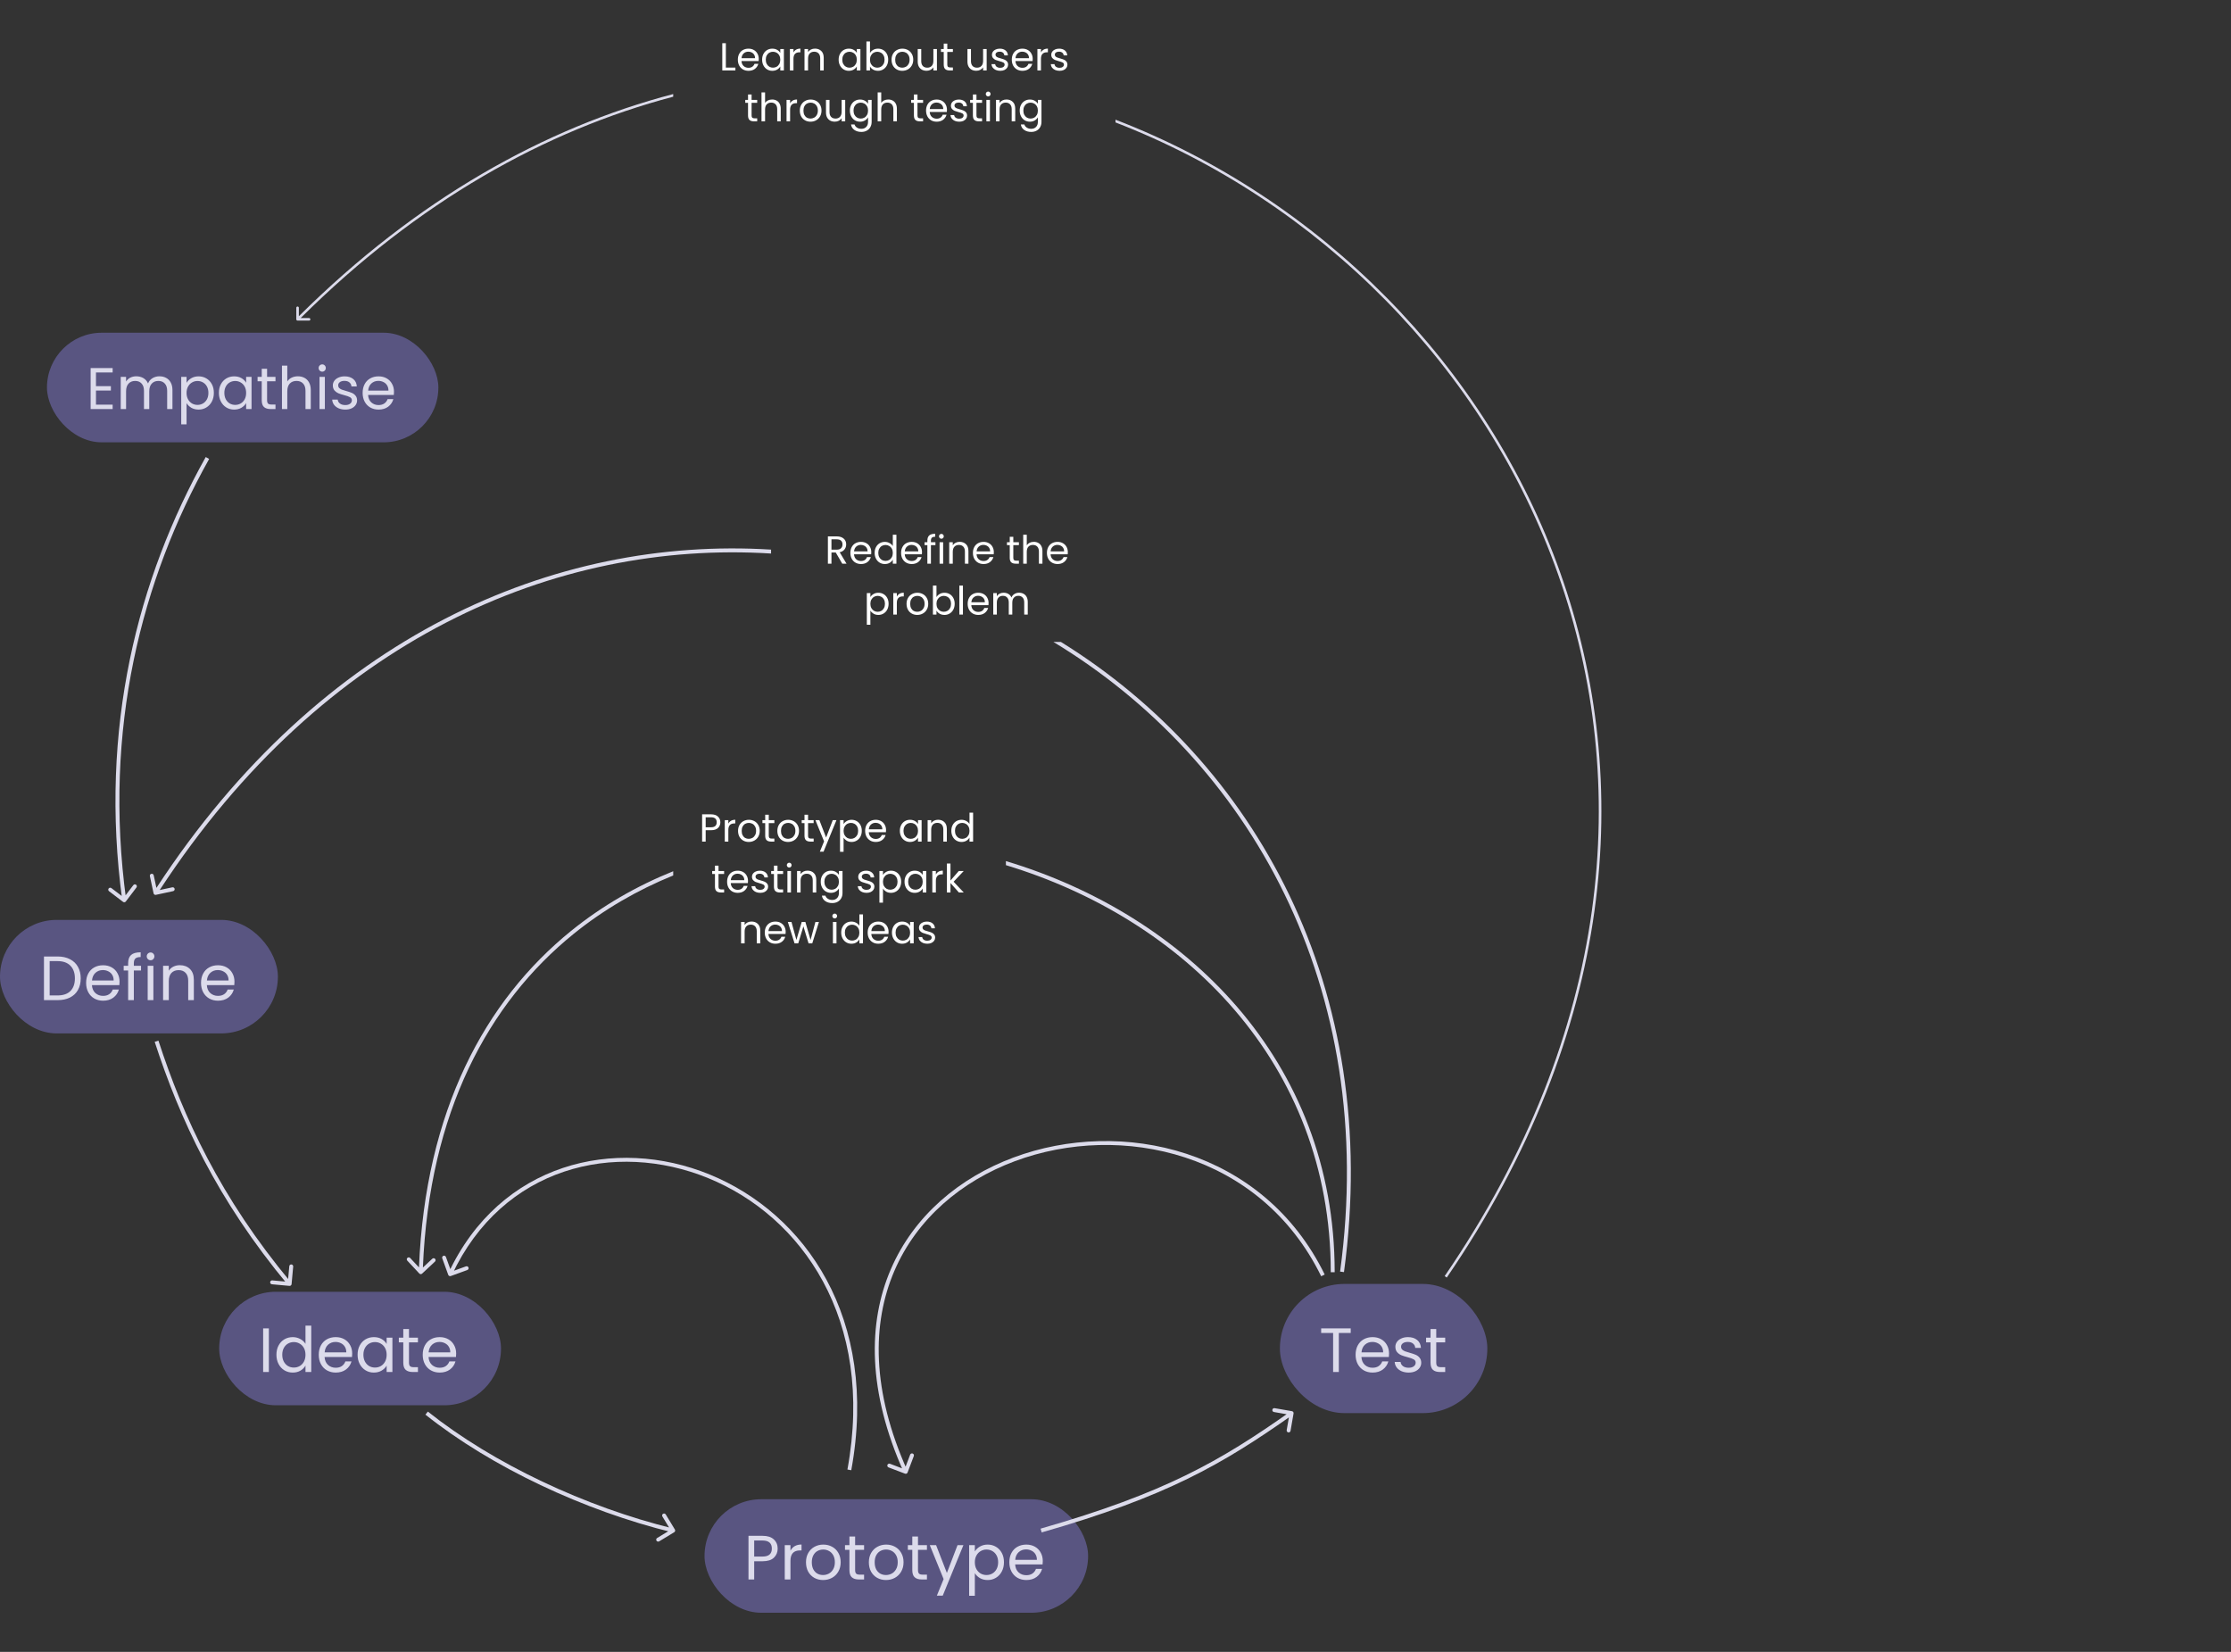 <svg width="570" height="422" viewBox="0 0 570 422" fill="none" xmlns="http://www.w3.org/2000/svg">
<rect x="0" y="0" width="570" height="422" fill="#333333" stroke="none"/>
<rect x="12" y="85" width="100" height="28" rx="14" fill="#595581"/>
<path d="M24.52 95.155V98.65H28.33V99.775H24.52V103.375H28.78V104.5H23.155V94.03H28.78V95.155H24.52ZM40.73 96.13C41.37 96.13 41.94 96.265 42.44 96.535C42.94 96.795 43.335 97.19 43.625 97.72C43.915 98.25 44.06 98.895 44.06 99.655V104.5H42.71V99.85C42.71 99.03 42.505 98.405 42.095 97.975C41.695 97.535 41.15 97.315 40.46 97.315C39.75 97.315 39.185 97.545 38.765 98.005C38.345 98.455 38.135 99.11 38.135 99.97V104.5H36.785V99.85C36.785 99.03 36.58 98.405 36.17 97.975C35.77 97.535 35.225 97.315 34.535 97.315C33.825 97.315 33.26 97.545 32.84 98.005C32.42 98.455 32.21 99.11 32.21 99.97V104.5H30.845V96.28H32.21V97.465C32.48 97.035 32.84 96.705 33.29 96.475C33.75 96.245 34.255 96.13 34.805 96.13C35.495 96.13 36.105 96.285 36.635 96.595C37.165 96.905 37.56 97.36 37.82 97.96C38.05 97.38 38.43 96.93 38.96 96.61C39.49 96.29 40.08 96.13 40.73 96.13ZM47.664 97.795C47.934 97.325 48.334 96.935 48.864 96.625C49.404 96.305 50.029 96.145 50.739 96.145C51.469 96.145 52.13 96.32 52.719 96.67C53.319 97.02 53.789 97.515 54.13 98.155C54.469 98.785 54.639 99.52 54.639 100.36C54.639 101.19 54.469 101.93 54.13 102.58C53.789 103.23 53.319 103.735 52.719 104.095C52.13 104.455 51.469 104.635 50.739 104.635C50.039 104.635 49.419 104.48 48.88 104.17C48.349 103.85 47.944 103.455 47.664 102.985V108.4H46.3V96.28H47.664V97.795ZM53.245 100.36C53.245 99.74 53.12 99.2 52.87 98.74C52.62 98.28 52.279 97.93 51.849 97.69C51.429 97.45 50.965 97.33 50.455 97.33C49.955 97.33 49.489 97.455 49.059 97.705C48.639 97.945 48.3 98.3 48.039 98.77C47.789 99.23 47.664 99.765 47.664 100.375C47.664 100.995 47.789 101.54 48.039 102.01C48.3 102.47 48.639 102.825 49.059 103.075C49.489 103.315 49.955 103.435 50.455 103.435C50.965 103.435 51.429 103.315 51.849 103.075C52.279 102.825 52.62 102.47 52.87 102.01C53.12 101.54 53.245 100.99 53.245 100.36ZM55.926 100.36C55.926 99.52 56.096 98.785 56.436 98.155C56.776 97.515 57.241 97.02 57.831 96.67C58.431 96.32 59.096 96.145 59.826 96.145C60.546 96.145 61.171 96.3 61.701 96.61C62.231 96.92 62.626 97.31 62.886 97.78V96.28H64.266V104.5H62.886V102.97C62.616 103.45 62.211 103.85 61.671 104.17C61.141 104.48 60.521 104.635 59.811 104.635C59.081 104.635 58.421 104.455 57.831 104.095C57.241 103.735 56.776 103.23 56.436 102.58C56.096 101.93 55.926 101.19 55.926 100.36ZM62.886 100.375C62.886 99.755 62.761 99.215 62.511 98.755C62.261 98.295 61.921 97.945 61.491 97.705C61.071 97.455 60.606 97.33 60.096 97.33C59.586 97.33 59.121 97.45 58.701 97.69C58.281 97.93 57.946 98.28 57.696 98.74C57.446 99.2 57.321 99.74 57.321 100.36C57.321 100.99 57.446 101.54 57.696 102.01C57.946 102.47 58.281 102.825 58.701 103.075C59.121 103.315 59.586 103.435 60.096 103.435C60.606 103.435 61.071 103.315 61.491 103.075C61.921 102.825 62.261 102.47 62.511 102.01C62.761 101.54 62.886 100.995 62.886 100.375ZM68.238 97.405V102.25C68.238 102.65 68.323 102.935 68.493 103.105C68.663 103.265 68.958 103.345 69.378 103.345H70.383V104.5H69.153C68.393 104.5 67.823 104.325 67.443 103.975C67.063 103.625 66.873 103.05 66.873 102.25V97.405H65.808V96.28H66.873V94.21H68.238V96.28H70.383V97.405H68.238ZM76.117 96.13C76.737 96.13 77.297 96.265 77.797 96.535C78.297 96.795 78.687 97.19 78.967 97.72C79.257 98.25 79.402 98.895 79.402 99.655V104.5H78.052V99.85C78.052 99.03 77.847 98.405 77.437 97.975C77.027 97.535 76.467 97.315 75.757 97.315C75.037 97.315 74.462 97.54 74.032 97.99C73.612 98.44 73.402 99.095 73.402 99.955V104.5H72.037V93.4H73.402V97.45C73.672 97.03 74.042 96.705 74.512 96.475C74.992 96.245 75.527 96.13 76.117 96.13ZM82.337 94.945C82.077 94.945 81.857 94.855 81.677 94.675C81.497 94.495 81.407 94.275 81.407 94.015C81.407 93.755 81.497 93.535 81.677 93.355C81.857 93.175 82.077 93.085 82.337 93.085C82.587 93.085 82.797 93.175 82.967 93.355C83.147 93.535 83.237 93.755 83.237 94.015C83.237 94.275 83.147 94.495 82.967 94.675C82.797 94.855 82.587 94.945 82.337 94.945ZM82.997 96.28V104.5H81.632V96.28H82.997ZM88.233 104.635C87.603 104.635 87.038 104.53 86.538 104.32C86.038 104.1 85.643 103.8 85.353 103.42C85.063 103.03 84.903 102.585 84.873 102.085H86.283C86.323 102.495 86.513 102.83 86.853 103.09C87.203 103.35 87.658 103.48 88.218 103.48C88.738 103.48 89.148 103.365 89.448 103.135C89.748 102.905 89.898 102.615 89.898 102.265C89.898 101.905 89.738 101.64 89.418 101.47C89.098 101.29 88.603 101.115 87.933 100.945C87.323 100.785 86.823 100.625 86.433 100.465C86.053 100.295 85.723 100.05 85.443 99.73C85.173 99.4 85.038 98.97 85.038 98.44C85.038 98.02 85.163 97.635 85.413 97.285C85.663 96.935 86.018 96.66 86.478 96.46C86.938 96.25 87.463 96.145 88.053 96.145C88.963 96.145 89.698 96.375 90.258 96.835C90.818 97.295 91.118 97.925 91.158 98.725H89.793C89.763 98.295 89.588 97.95 89.268 97.69C88.958 97.43 88.538 97.3 88.008 97.3C87.518 97.3 87.128 97.405 86.838 97.615C86.548 97.825 86.403 98.1 86.403 98.44C86.403 98.71 86.488 98.935 86.658 99.115C86.838 99.285 87.058 99.425 87.318 99.535C87.588 99.635 87.958 99.75 88.428 99.88C89.018 100.04 89.498 100.2 89.868 100.36C90.238 100.51 90.553 100.74 90.813 101.05C91.083 101.36 91.223 101.765 91.233 102.265C91.233 102.715 91.108 103.12 90.858 103.48C90.608 103.84 90.253 104.125 89.793 104.335C89.343 104.535 88.823 104.635 88.233 104.635ZM100.66 100.075C100.66 100.335 100.645 100.61 100.615 100.9H94.045C94.095 101.71 94.37 102.345 94.87 102.805C95.38 103.255 95.995 103.48 96.715 103.48C97.305 103.48 97.795 103.345 98.185 103.075C98.585 102.795 98.865 102.425 99.025 101.965H100.495C100.275 102.755 99.835 103.4 99.175 103.9C98.515 104.39 97.695 104.635 96.715 104.635C95.935 104.635 95.235 104.46 94.615 104.11C94.005 103.76 93.525 103.265 93.175 102.625C92.825 101.975 92.65 101.225 92.65 100.375C92.65 99.525 92.82 98.78 93.16 98.14C93.5 97.5 93.975 97.01 94.585 96.67C95.205 96.32 95.915 96.145 96.715 96.145C97.495 96.145 98.185 96.315 98.785 96.655C99.385 96.995 99.845 97.465 100.165 98.065C100.495 98.655 100.66 99.325 100.66 100.075ZM99.25 99.79C99.25 99.27 99.135 98.825 98.905 98.455C98.675 98.075 98.36 97.79 97.96 97.6C97.57 97.4 97.135 97.3 96.655 97.3C95.965 97.3 95.375 97.52 94.885 97.96C94.405 98.4 94.13 99.01 94.06 99.79H99.25Z" fill="#DCDBEB"/>
<path d="M185.449 17.26H187.889V18H184.539V11.03H185.449V17.26ZM193.855 15.05C193.855 15.223 193.845 15.407 193.825 15.6H189.445C189.478 16.14 189.662 16.563 189.995 16.87C190.335 17.17 190.745 17.32 191.225 17.32C191.618 17.32 191.945 17.23 192.205 17.05C192.472 16.863 192.658 16.617 192.765 16.31H193.745C193.598 16.837 193.305 17.267 192.865 17.6C192.425 17.927 191.878 18.09 191.225 18.09C190.705 18.09 190.238 17.973 189.825 17.74C189.418 17.507 189.098 17.177 188.865 16.75C188.632 16.317 188.515 15.817 188.515 15.25C188.515 14.683 188.628 14.187 188.855 13.76C189.082 13.333 189.398 13.007 189.805 12.78C190.218 12.547 190.692 12.43 191.225 12.43C191.745 12.43 192.205 12.543 192.605 12.77C193.005 12.997 193.312 13.31 193.525 13.71C193.745 14.103 193.855 14.55 193.855 15.05ZM192.915 14.86C192.915 14.513 192.838 14.217 192.685 13.97C192.532 13.717 192.322 13.527 192.055 13.4C191.795 13.267 191.505 13.2 191.185 13.2C190.725 13.2 190.332 13.347 190.005 13.64C189.685 13.933 189.502 14.34 189.455 14.86H192.915ZM194.716 15.24C194.716 14.68 194.829 14.19 195.056 13.77C195.283 13.343 195.593 13.013 195.986 12.78C196.386 12.547 196.829 12.43 197.316 12.43C197.796 12.43 198.213 12.533 198.566 12.74C198.919 12.947 199.183 13.207 199.356 13.52V12.52H200.276V18H199.356V16.98C199.176 17.3 198.906 17.567 198.546 17.78C198.193 17.987 197.779 18.09 197.306 18.09C196.819 18.09 196.379 17.97 195.986 17.73C195.593 17.49 195.283 17.153 195.056 16.72C194.829 16.287 194.716 15.793 194.716 15.24ZM199.356 15.25C199.356 14.837 199.273 14.477 199.106 14.17C198.939 13.863 198.713 13.63 198.426 13.47C198.146 13.303 197.836 13.22 197.496 13.22C197.156 13.22 196.846 13.3 196.566 13.46C196.286 13.62 196.063 13.853 195.896 14.16C195.729 14.467 195.646 14.827 195.646 15.24C195.646 15.66 195.729 16.027 195.896 16.34C196.063 16.647 196.286 16.883 196.566 17.05C196.846 17.21 197.156 17.29 197.496 17.29C197.836 17.29 198.146 17.21 198.426 17.05C198.713 16.883 198.939 16.647 199.106 16.34C199.273 16.027 199.356 15.663 199.356 15.25ZM202.724 13.41C202.884 13.097 203.111 12.853 203.404 12.68C203.704 12.507 204.067 12.42 204.494 12.42V13.36H204.254C203.234 13.36 202.724 13.913 202.724 15.02V18H201.814V12.52H202.724V13.41ZM208.214 12.42C208.881 12.42 209.421 12.623 209.834 13.03C210.248 13.43 210.454 14.01 210.454 14.77V18H209.554V14.9C209.554 14.353 209.418 13.937 209.144 13.65C208.871 13.357 208.498 13.21 208.024 13.21C207.544 13.21 207.161 13.36 206.874 13.66C206.594 13.96 206.454 14.397 206.454 14.97V18H205.544V12.52H206.454V13.3C206.634 13.02 206.878 12.803 207.184 12.65C207.498 12.497 207.841 12.42 208.214 12.42ZM214.267 15.24C214.267 14.68 214.38 14.19 214.607 13.77C214.834 13.343 215.144 13.013 215.537 12.78C215.937 12.547 216.38 12.43 216.867 12.43C217.347 12.43 217.764 12.533 218.117 12.74C218.47 12.947 218.734 13.207 218.907 13.52V12.52H219.827V18H218.907V16.98C218.727 17.3 218.457 17.567 218.097 17.78C217.744 17.987 217.33 18.09 216.857 18.09C216.37 18.09 215.93 17.97 215.537 17.73C215.144 17.49 214.834 17.153 214.607 16.72C214.38 16.287 214.267 15.793 214.267 15.24ZM218.907 15.25C218.907 14.837 218.824 14.477 218.657 14.17C218.49 13.863 218.264 13.63 217.977 13.47C217.697 13.303 217.387 13.22 217.047 13.22C216.707 13.22 216.397 13.3 216.117 13.46C215.837 13.62 215.614 13.853 215.447 14.16C215.28 14.467 215.197 14.827 215.197 15.24C215.197 15.66 215.28 16.027 215.447 16.34C215.614 16.647 215.837 16.883 216.117 17.05C216.397 17.21 216.707 17.29 217.047 17.29C217.387 17.29 217.697 17.21 217.977 17.05C218.264 16.883 218.49 16.647 218.657 16.34C218.824 16.027 218.907 15.663 218.907 15.25ZM222.275 13.54C222.461 13.213 222.735 12.947 223.095 12.74C223.455 12.533 223.865 12.43 224.325 12.43C224.818 12.43 225.261 12.547 225.655 12.78C226.048 13.013 226.358 13.343 226.585 13.77C226.811 14.19 226.925 14.68 226.925 15.24C226.925 15.793 226.811 16.287 226.585 16.72C226.358 17.153 226.045 17.49 225.645 17.73C225.251 17.97 224.811 18.09 224.325 18.09C223.851 18.09 223.435 17.987 223.075 17.78C222.721 17.573 222.455 17.31 222.275 16.99V18H221.365V10.6H222.275V13.54ZM225.995 15.24C225.995 14.827 225.911 14.467 225.745 14.16C225.578 13.853 225.351 13.62 225.065 13.46C224.785 13.3 224.475 13.22 224.135 13.22C223.801 13.22 223.491 13.303 223.205 13.47C222.925 13.63 222.698 13.867 222.525 14.18C222.358 14.487 222.275 14.843 222.275 15.25C222.275 15.663 222.358 16.027 222.525 16.34C222.698 16.647 222.925 16.883 223.205 17.05C223.491 17.21 223.801 17.29 224.135 17.29C224.475 17.29 224.785 17.21 225.065 17.05C225.351 16.883 225.578 16.647 225.745 16.34C225.911 16.027 225.995 15.66 225.995 15.24ZM230.513 18.09C229.999 18.09 229.533 17.973 229.113 17.74C228.699 17.507 228.373 17.177 228.133 16.75C227.899 16.317 227.783 15.817 227.783 15.25C227.783 14.69 227.903 14.197 228.143 13.77C228.389 13.337 228.723 13.007 229.143 12.78C229.563 12.547 230.033 12.43 230.553 12.43C231.073 12.43 231.543 12.547 231.963 12.78C232.383 13.007 232.713 13.333 232.953 13.76C233.199 14.187 233.323 14.683 233.323 15.25C233.323 15.817 233.196 16.317 232.943 16.75C232.696 17.177 232.359 17.507 231.933 17.74C231.506 17.973 231.033 18.09 230.513 18.09ZM230.513 17.29C230.839 17.29 231.146 17.213 231.433 17.06C231.719 16.907 231.949 16.677 232.123 16.37C232.303 16.063 232.393 15.69 232.393 15.25C232.393 14.81 232.306 14.437 232.133 14.13C231.959 13.823 231.733 13.597 231.453 13.45C231.173 13.297 230.869 13.22 230.543 13.22C230.209 13.22 229.903 13.297 229.623 13.45C229.349 13.597 229.129 13.823 228.963 14.13C228.796 14.437 228.713 14.81 228.713 15.25C228.713 15.697 228.793 16.073 228.953 16.38C229.119 16.687 229.339 16.917 229.613 17.07C229.886 17.217 230.186 17.29 230.513 17.29ZM239.379 12.52V18H238.469V17.19C238.296 17.47 238.052 17.69 237.739 17.85C237.432 18.003 237.092 18.08 236.719 18.08C236.292 18.08 235.909 17.993 235.569 17.82C235.229 17.64 234.959 17.373 234.759 17.02C234.566 16.667 234.469 16.237 234.469 15.73V12.52H235.369V15.61C235.369 16.15 235.506 16.567 235.779 16.86C236.052 17.147 236.426 17.29 236.899 17.29C237.386 17.29 237.769 17.14 238.049 16.84C238.329 16.54 238.469 16.103 238.469 15.53V12.52H239.379ZM242.026 13.27V16.5C242.026 16.767 242.082 16.957 242.196 17.07C242.309 17.177 242.506 17.23 242.786 17.23H243.456V18H242.636C242.129 18 241.749 17.883 241.496 17.65C241.242 17.417 241.116 17.033 241.116 16.5V13.27H240.406V12.52H241.116V11.14H242.026V12.52H243.456V13.27H242.026ZM252.084 12.52V18H251.174V17.19C251.001 17.47 250.757 17.69 250.444 17.85C250.137 18.003 249.797 18.08 249.424 18.08C248.997 18.08 248.614 17.993 248.274 17.82C247.934 17.64 247.664 17.373 247.464 17.02C247.271 16.667 247.174 16.237 247.174 15.73V12.52H248.074V15.61C248.074 16.15 248.211 16.567 248.484 16.86C248.757 17.147 249.131 17.29 249.604 17.29C250.091 17.29 250.474 17.14 250.754 16.84C251.034 16.54 251.174 16.103 251.174 15.53V12.52H252.084ZM255.561 18.09C255.141 18.09 254.764 18.02 254.431 17.88C254.097 17.733 253.834 17.533 253.641 17.28C253.447 17.02 253.341 16.723 253.321 16.39H254.261C254.287 16.663 254.414 16.887 254.641 17.06C254.874 17.233 255.177 17.32 255.551 17.32C255.897 17.32 256.171 17.243 256.371 17.09C256.571 16.937 256.671 16.743 256.671 16.51C256.671 16.27 256.564 16.093 256.351 15.98C256.137 15.86 255.807 15.743 255.361 15.63C254.954 15.523 254.621 15.417 254.361 15.31C254.107 15.197 253.887 15.033 253.701 14.82C253.521 14.6 253.431 14.313 253.431 13.96C253.431 13.68 253.514 13.423 253.681 13.19C253.847 12.957 254.084 12.773 254.391 12.64C254.697 12.5 255.047 12.43 255.441 12.43C256.047 12.43 256.537 12.583 256.911 12.89C257.284 13.197 257.484 13.617 257.511 14.15H256.601C256.581 13.863 256.464 13.633 256.251 13.46C256.044 13.287 255.764 13.2 255.411 13.2C255.084 13.2 254.824 13.27 254.631 13.41C254.437 13.55 254.341 13.733 254.341 13.96C254.341 14.14 254.397 14.29 254.511 14.41C254.631 14.523 254.777 14.617 254.951 14.69C255.131 14.757 255.377 14.833 255.691 14.92C256.084 15.027 256.404 15.133 256.651 15.24C256.897 15.34 257.107 15.493 257.281 15.7C257.461 15.907 257.554 16.177 257.561 16.51C257.561 16.81 257.477 17.08 257.311 17.32C257.144 17.56 256.907 17.75 256.601 17.89C256.301 18.023 255.954 18.09 255.561 18.09ZM263.845 15.05C263.845 15.223 263.835 15.407 263.815 15.6H259.435C259.469 16.14 259.652 16.563 259.985 16.87C260.325 17.17 260.735 17.32 261.215 17.32C261.609 17.32 261.935 17.23 262.195 17.05C262.462 16.863 262.649 16.617 262.755 16.31H263.735C263.589 16.837 263.295 17.267 262.855 17.6C262.415 17.927 261.869 18.09 261.215 18.09C260.695 18.09 260.229 17.973 259.815 17.74C259.409 17.507 259.089 17.177 258.855 16.75C258.622 16.317 258.505 15.817 258.505 15.25C258.505 14.683 258.619 14.187 258.845 13.76C259.072 13.333 259.389 13.007 259.795 12.78C260.209 12.547 260.682 12.43 261.215 12.43C261.735 12.43 262.195 12.543 262.595 12.77C262.995 12.997 263.302 13.31 263.515 13.71C263.735 14.103 263.845 14.55 263.845 15.05ZM262.905 14.86C262.905 14.513 262.829 14.217 262.675 13.97C262.522 13.717 262.312 13.527 262.045 13.4C261.785 13.267 261.495 13.2 261.175 13.2C260.715 13.2 260.322 13.347 259.995 13.64C259.675 13.933 259.492 14.34 259.445 14.86H262.905ZM265.956 13.41C266.116 13.097 266.343 12.853 266.636 12.68C266.936 12.507 267.3 12.42 267.726 12.42V13.36H267.486C266.466 13.36 265.956 13.913 265.956 15.02V18H265.046V12.52H265.956V13.41ZM270.717 18.09C270.297 18.09 269.92 18.02 269.587 17.88C269.254 17.733 268.99 17.533 268.797 17.28C268.604 17.02 268.497 16.723 268.477 16.39H269.417C269.444 16.663 269.57 16.887 269.797 17.06C270.03 17.233 270.334 17.32 270.707 17.32C271.054 17.32 271.327 17.243 271.527 17.09C271.727 16.937 271.827 16.743 271.827 16.51C271.827 16.27 271.72 16.093 271.507 15.98C271.294 15.86 270.964 15.743 270.517 15.63C270.11 15.523 269.777 15.417 269.517 15.31C269.264 15.197 269.044 15.033 268.857 14.82C268.677 14.6 268.587 14.313 268.587 13.96C268.587 13.68 268.67 13.423 268.837 13.19C269.004 12.957 269.24 12.773 269.547 12.64C269.854 12.5 270.204 12.43 270.597 12.43C271.204 12.43 271.694 12.583 272.067 12.89C272.44 13.197 272.64 13.617 272.667 14.15H271.757C271.737 13.863 271.62 13.633 271.407 13.46C271.2 13.287 270.92 13.2 270.567 13.2C270.24 13.2 269.98 13.27 269.787 13.41C269.594 13.55 269.497 13.733 269.497 13.96C269.497 14.14 269.554 14.29 269.667 14.41C269.787 14.523 269.934 14.617 270.107 14.69C270.287 14.757 270.534 14.833 270.847 14.92C271.24 15.027 271.56 15.133 271.807 15.24C272.054 15.34 272.264 15.493 272.437 15.7C272.617 15.907 272.71 16.177 272.717 16.51C272.717 16.81 272.634 17.08 272.467 17.32C272.3 17.56 272.064 17.75 271.757 17.89C271.457 18.023 271.11 18.09 270.717 18.09ZM192.026 26.27V29.5C192.026 29.767 192.082 29.957 192.196 30.07C192.309 30.177 192.506 30.23 192.786 30.23H193.456V31H192.636C192.129 31 191.749 30.883 191.496 30.65C191.242 30.417 191.116 30.033 191.116 29.5V26.27H190.406V25.52H191.116V24.14H192.026V25.52H193.456V26.27H192.026ZM197.278 25.42C197.691 25.42 198.065 25.51 198.398 25.69C198.731 25.863 198.991 26.127 199.178 26.48C199.371 26.833 199.468 27.263 199.468 27.77V31H198.568V27.9C198.568 27.353 198.431 26.937 198.158 26.65C197.885 26.357 197.511 26.21 197.038 26.21C196.558 26.21 196.175 26.36 195.888 26.66C195.608 26.96 195.468 27.397 195.468 27.97V31H194.558V23.6H195.468V26.3C195.648 26.02 195.895 25.803 196.208 25.65C196.528 25.497 196.885 25.42 197.278 25.42ZM201.865 26.41C202.025 26.097 202.251 25.853 202.545 25.68C202.845 25.507 203.208 25.42 203.635 25.42V26.36H203.395C202.375 26.36 201.865 26.913 201.865 28.02V31H200.955V25.52H201.865V26.41ZM207.075 31.09C206.562 31.09 206.095 30.973 205.675 30.74C205.262 30.507 204.935 30.177 204.695 29.75C204.462 29.317 204.345 28.817 204.345 28.25C204.345 27.69 204.465 27.197 204.705 26.77C204.952 26.337 205.285 26.007 205.705 25.78C206.125 25.547 206.595 25.43 207.115 25.43C207.635 25.43 208.105 25.547 208.525 25.78C208.945 26.007 209.275 26.333 209.515 26.76C209.762 27.187 209.885 27.683 209.885 28.25C209.885 28.817 209.758 29.317 209.505 29.75C209.258 30.177 208.922 30.507 208.495 30.74C208.068 30.973 207.595 31.09 207.075 31.09ZM207.075 30.29C207.402 30.29 207.708 30.213 207.995 30.06C208.282 29.907 208.512 29.677 208.685 29.37C208.865 29.063 208.955 28.69 208.955 28.25C208.955 27.81 208.868 27.437 208.695 27.13C208.522 26.823 208.295 26.597 208.015 26.45C207.735 26.297 207.432 26.22 207.105 26.22C206.772 26.22 206.465 26.297 206.185 26.45C205.912 26.597 205.692 26.823 205.525 27.13C205.358 27.437 205.275 27.81 205.275 28.25C205.275 28.697 205.355 29.073 205.515 29.38C205.682 29.687 205.902 29.917 206.175 30.07C206.448 30.217 206.748 30.29 207.075 30.29ZM215.942 25.52V31H215.032V30.19C214.858 30.47 214.615 30.69 214.302 30.85C213.995 31.003 213.655 31.08 213.282 31.08C212.855 31.08 212.472 30.993 212.132 30.82C211.792 30.64 211.522 30.373 211.322 30.02C211.128 29.667 211.032 29.237 211.032 28.73V25.52H211.932V28.61C211.932 29.15 212.068 29.567 212.342 29.86C212.615 30.147 212.988 30.29 213.462 30.29C213.948 30.29 214.332 30.14 214.612 29.84C214.892 29.54 215.032 29.103 215.032 28.53V25.52H215.942ZM219.738 25.43C220.211 25.43 220.625 25.533 220.978 25.74C221.338 25.947 221.605 26.207 221.778 26.52V25.52H222.698V31.12C222.698 31.62 222.591 32.063 222.378 32.45C222.165 32.843 221.858 33.15 221.458 33.37C221.065 33.59 220.605 33.7 220.078 33.7C219.358 33.7 218.758 33.53 218.278 33.19C217.798 32.85 217.515 32.387 217.428 31.8H218.328C218.428 32.133 218.635 32.4 218.948 32.6C219.261 32.807 219.638 32.91 220.078 32.91C220.578 32.91 220.985 32.753 221.298 32.44C221.618 32.127 221.778 31.687 221.778 31.12V29.97C221.598 30.29 221.331 30.557 220.978 30.77C220.625 30.983 220.211 31.09 219.738 31.09C219.251 31.09 218.808 30.97 218.408 30.73C218.015 30.49 217.705 30.153 217.478 29.72C217.251 29.287 217.138 28.793 217.138 28.24C217.138 27.68 217.251 27.19 217.478 26.77C217.705 26.343 218.015 26.013 218.408 25.78C218.808 25.547 219.251 25.43 219.738 25.43ZM221.778 28.25C221.778 27.837 221.695 27.477 221.528 27.17C221.361 26.863 221.135 26.63 220.848 26.47C220.568 26.303 220.258 26.22 219.918 26.22C219.578 26.22 219.268 26.3 218.988 26.46C218.708 26.62 218.485 26.853 218.318 27.16C218.151 27.467 218.068 27.827 218.068 28.24C218.068 28.66 218.151 29.027 218.318 29.34C218.485 29.647 218.708 29.883 218.988 30.05C219.268 30.21 219.578 30.29 219.918 30.29C220.258 30.29 220.568 30.21 220.848 30.05C221.135 29.883 221.361 29.647 221.528 29.34C221.695 29.027 221.778 28.663 221.778 28.25ZM226.956 25.42C227.369 25.42 227.742 25.51 228.076 25.69C228.409 25.863 228.669 26.127 228.856 26.48C229.049 26.833 229.146 27.263 229.146 27.77V31H228.246V27.9C228.246 27.353 228.109 26.937 227.836 26.65C227.562 26.357 227.189 26.21 226.716 26.21C226.236 26.21 225.852 26.36 225.566 26.66C225.286 26.96 225.146 27.397 225.146 27.97V31H224.236V23.6H225.146V26.3C225.326 26.02 225.572 25.803 225.886 25.65C226.206 25.497 226.562 25.42 226.956 25.42ZM234.408 26.27V29.5C234.408 29.767 234.465 29.957 234.578 30.07C234.692 30.177 234.888 30.23 235.168 30.23H235.838V31H235.018C234.512 31 234.132 30.883 233.878 30.65C233.625 30.417 233.498 30.033 233.498 29.5V26.27H232.788V25.52H233.498V24.14H234.408V25.52H235.838V26.27H234.408ZM241.941 28.05C241.941 28.223 241.931 28.407 241.911 28.6H237.531C237.564 29.14 237.748 29.563 238.081 29.87C238.421 30.17 238.831 30.32 239.311 30.32C239.704 30.32 240.031 30.23 240.291 30.05C240.558 29.863 240.744 29.617 240.851 29.31H241.831C241.684 29.837 241.391 30.267 240.951 30.6C240.511 30.927 239.964 31.09 239.311 31.09C238.791 31.09 238.324 30.973 237.911 30.74C237.504 30.507 237.184 30.177 236.951 29.75C236.718 29.317 236.601 28.817 236.601 28.25C236.601 27.683 236.714 27.187 236.941 26.76C237.168 26.333 237.484 26.007 237.891 25.78C238.304 25.547 238.778 25.43 239.311 25.43C239.831 25.43 240.291 25.543 240.691 25.77C241.091 25.997 241.398 26.31 241.611 26.71C241.831 27.103 241.941 27.55 241.941 28.05ZM241.001 27.86C241.001 27.513 240.924 27.217 240.771 26.97C240.618 26.717 240.408 26.527 240.141 26.4C239.881 26.267 239.591 26.2 239.271 26.2C238.811 26.2 238.418 26.347 238.091 26.64C237.771 26.933 237.588 27.34 237.541 27.86H241.001ZM245.082 31.09C244.662 31.09 244.285 31.02 243.952 30.88C243.619 30.733 243.355 30.533 243.162 30.28C242.969 30.02 242.862 29.723 242.842 29.39H243.782C243.809 29.663 243.935 29.887 244.162 30.06C244.395 30.233 244.699 30.32 245.072 30.32C245.419 30.32 245.692 30.243 245.892 30.09C246.092 29.937 246.192 29.743 246.192 29.51C246.192 29.27 246.085 29.093 245.872 28.98C245.659 28.86 245.329 28.743 244.882 28.63C244.475 28.523 244.142 28.417 243.882 28.31C243.629 28.197 243.409 28.033 243.222 27.82C243.042 27.6 242.952 27.313 242.952 26.96C242.952 26.68 243.035 26.423 243.202 26.19C243.369 25.957 243.605 25.773 243.912 25.64C244.219 25.5 244.569 25.43 244.962 25.43C245.569 25.43 246.059 25.583 246.432 25.89C246.805 26.197 247.005 26.617 247.032 27.15H246.122C246.102 26.863 245.985 26.633 245.772 26.46C245.565 26.287 245.285 26.2 244.932 26.2C244.605 26.2 244.345 26.27 244.152 26.41C243.959 26.55 243.862 26.733 243.862 26.96C243.862 27.14 243.919 27.29 244.032 27.41C244.152 27.523 244.299 27.617 244.472 27.69C244.652 27.757 244.899 27.833 245.212 27.92C245.605 28.027 245.925 28.133 246.172 28.24C246.419 28.34 246.629 28.493 246.802 28.7C246.982 28.907 247.075 29.177 247.082 29.51C247.082 29.81 246.999 30.08 246.832 30.32C246.665 30.56 246.429 30.75 246.122 30.89C245.822 31.023 245.475 31.09 245.082 31.09ZM249.477 26.27V29.5C249.477 29.767 249.533 29.957 249.647 30.07C249.76 30.177 249.957 30.23 250.237 30.23H250.907V31H250.087C249.58 31 249.2 30.883 248.947 30.65C248.693 30.417 248.567 30.033 248.567 29.5V26.27H247.857V25.52H248.567V24.14H249.477V25.52H250.907V26.27H249.477ZM252.479 24.63C252.306 24.63 252.159 24.57 252.039 24.45C251.919 24.33 251.859 24.183 251.859 24.01C251.859 23.837 251.919 23.69 252.039 23.57C252.159 23.45 252.306 23.39 252.479 23.39C252.646 23.39 252.786 23.45 252.899 23.57C253.019 23.69 253.079 23.837 253.079 24.01C253.079 24.183 253.019 24.33 252.899 24.45C252.786 24.57 252.646 24.63 252.479 24.63ZM252.919 25.52V31H252.009V25.52H252.919ZM257.14 25.42C257.807 25.42 258.347 25.623 258.76 26.03C259.174 26.43 259.38 27.01 259.38 27.77V31H258.48V27.9C258.48 27.353 258.344 26.937 258.07 26.65C257.797 26.357 257.424 26.21 256.95 26.21C256.47 26.21 256.087 26.36 255.8 26.66C255.52 26.96 255.38 27.397 255.38 27.97V31H254.47V25.52H255.38V26.3C255.56 26.02 255.804 25.803 256.11 25.65C256.424 25.497 256.767 25.42 257.14 25.42ZM263.127 25.43C263.6 25.43 264.013 25.533 264.367 25.74C264.727 25.947 264.993 26.207 265.167 26.52V25.52H266.087V31.12C266.087 31.62 265.98 32.063 265.767 32.45C265.553 32.843 265.247 33.15 264.847 33.37C264.453 33.59 263.993 33.7 263.467 33.7C262.747 33.7 262.147 33.53 261.667 33.19C261.187 32.85 260.903 32.387 260.817 31.8H261.717C261.817 32.133 262.023 32.4 262.337 32.6C262.65 32.807 263.027 32.91 263.467 32.91C263.967 32.91 264.373 32.753 264.687 32.44C265.007 32.127 265.167 31.687 265.167 31.12V29.97C264.987 30.29 264.72 30.557 264.367 30.77C264.013 30.983 263.6 31.09 263.127 31.09C262.64 31.09 262.197 30.97 261.797 30.73C261.403 30.49 261.093 30.153 260.867 29.72C260.64 29.287 260.527 28.793 260.527 28.24C260.527 27.68 260.64 27.19 260.867 26.77C261.093 26.343 261.403 26.013 261.797 25.78C262.197 25.547 262.64 25.43 263.127 25.43ZM265.167 28.25C265.167 27.837 265.083 27.477 264.917 27.17C264.75 26.863 264.523 26.63 264.237 26.47C263.957 26.303 263.647 26.22 263.307 26.22C262.967 26.22 262.657 26.3 262.377 26.46C262.097 26.62 261.873 26.853 261.707 27.16C261.54 27.467 261.457 27.827 261.457 28.24C261.457 28.66 261.54 29.027 261.707 29.34C261.873 29.647 262.097 29.883 262.377 30.05C262.657 30.21 262.967 30.29 263.307 30.29C263.647 30.29 263.957 30.21 264.237 30.05C264.523 29.883 264.75 29.647 264.917 29.34C265.083 29.027 265.167 28.663 265.167 28.25Z" fill="white"/>
<rect y="235" width="71" height="29" rx="14.5" fill="#595581"/>
<path d="M14.704 244.348C15.92 244.348 16.971 244.577 17.856 245.036C18.752 245.484 19.435 246.129 19.904 246.972C20.384 247.815 20.624 248.807 20.624 249.948C20.624 251.089 20.384 252.081 19.904 252.924C19.435 253.756 18.752 254.396 17.856 254.844C16.971 255.281 15.92 255.5 14.704 255.5H11.232V244.348H14.704ZM14.704 254.3C16.144 254.3 17.243 253.921 18 253.164C18.757 252.396 19.136 251.324 19.136 249.948C19.136 248.561 18.752 247.479 17.984 246.7C17.227 245.921 16.133 245.532 14.704 245.532H12.688V254.3H14.704ZM30.544 250.78C30.544 251.057 30.529 251.351 30.497 251.66H23.488C23.542 252.524 23.835 253.201 24.369 253.692C24.913 254.172 25.569 254.412 26.337 254.412C26.966 254.412 27.488 254.268 27.904 253.98C28.331 253.681 28.63 253.287 28.8 252.796H30.369C30.134 253.639 29.665 254.327 28.96 254.86C28.256 255.383 27.382 255.644 26.337 255.644C25.505 255.644 24.758 255.457 24.096 255.084C23.446 254.711 22.934 254.183 22.561 253.5C22.187 252.807 22 252.007 22 251.1C22 250.193 22.182 249.399 22.544 248.716C22.907 248.033 23.414 247.511 24.064 247.148C24.726 246.775 25.483 246.588 26.337 246.588C27.169 246.588 27.904 246.769 28.544 247.132C29.184 247.495 29.675 247.996 30.017 248.636C30.369 249.265 30.544 249.98 30.544 250.78ZM29.041 250.476C29.041 249.921 28.918 249.447 28.672 249.052C28.427 248.647 28.091 248.343 27.665 248.14C27.248 247.927 26.785 247.82 26.273 247.82C25.537 247.82 24.907 248.055 24.384 248.524C23.872 248.993 23.579 249.644 23.505 250.476H29.041ZM36.034 247.932H34.194V255.5H32.738V247.932H31.602V246.732H32.738V246.108C32.738 245.127 32.989 244.412 33.49 243.964C34.002 243.505 34.818 243.276 35.938 243.276V244.492C35.298 244.492 34.845 244.62 34.578 244.876C34.322 245.121 34.194 245.532 34.194 246.108V246.732H36.034V247.932ZM38.484 245.308C38.207 245.308 37.972 245.212 37.78 245.02C37.588 244.828 37.492 244.593 37.492 244.316C37.492 244.039 37.588 243.804 37.78 243.612C37.972 243.42 38.207 243.324 38.484 243.324C38.751 243.324 38.975 243.42 39.156 243.612C39.348 243.804 39.444 244.039 39.444 244.316C39.444 244.593 39.348 244.828 39.156 245.02C38.975 245.212 38.751 245.308 38.484 245.308ZM39.188 246.732V255.5H37.732V246.732H39.188ZM45.941 246.572C47.008 246.572 47.872 246.897 48.533 247.548C49.195 248.188 49.526 249.116 49.526 250.332V255.5H48.086V250.54C48.086 249.665 47.867 248.999 47.429 248.54C46.992 248.071 46.395 247.836 45.638 247.836C44.87 247.836 44.256 248.076 43.797 248.556C43.349 249.036 43.126 249.735 43.126 250.652V255.5H41.669V246.732H43.126V247.98C43.413 247.532 43.803 247.185 44.294 246.94C44.795 246.695 45.344 246.572 45.941 246.572ZM59.904 250.78C59.904 251.057 59.888 251.351 59.856 251.66H52.848C52.901 252.524 53.194 253.201 53.728 253.692C54.272 254.172 54.928 254.412 55.696 254.412C56.325 254.412 56.848 254.268 57.264 253.98C57.691 253.681 57.989 253.287 58.16 252.796H59.728C59.493 253.639 59.024 254.327 58.32 254.86C57.616 255.383 56.741 255.644 55.696 255.644C54.864 255.644 54.117 255.457 53.456 255.084C52.805 254.711 52.293 254.183 51.92 253.5C51.547 252.807 51.36 252.007 51.36 251.1C51.36 250.193 51.541 249.399 51.904 248.716C52.267 248.033 52.773 247.511 53.424 247.148C54.085 246.775 54.843 246.588 55.696 246.588C56.528 246.588 57.264 246.769 57.904 247.132C58.544 247.495 59.035 247.996 59.376 248.636C59.728 249.265 59.904 249.98 59.904 250.78ZM58.4 250.476C58.4 249.921 58.277 249.447 58.032 249.052C57.786 248.647 57.45 248.343 57.024 248.14C56.608 247.927 56.144 247.82 55.632 247.82C54.896 247.82 54.267 248.055 53.744 248.524C53.232 248.993 52.938 249.644 52.864 250.476H58.4Z" fill="#DCDBEB"/>
<rect x="56" y="330" width="72" height="29" rx="14.5" fill="#595581"/>
<path d="M68.688 339.348V350.5H67.232V339.348H68.688ZM70.626 346.084C70.626 345.188 70.807 344.404 71.169 343.732C71.532 343.049 72.028 342.521 72.657 342.148C73.297 341.775 74.012 341.588 74.802 341.588C75.484 341.588 76.119 341.748 76.706 342.068C77.292 342.377 77.74 342.788 78.049 343.3V338.66H79.522V350.5H78.049V348.852C77.761 349.375 77.335 349.807 76.769 350.148C76.204 350.479 75.543 350.644 74.785 350.644C74.007 350.644 73.297 350.452 72.657 350.068C72.028 349.684 71.532 349.145 71.169 348.452C70.807 347.759 70.626 346.969 70.626 346.084ZM78.049 346.1C78.049 345.439 77.916 344.863 77.65 344.372C77.383 343.881 77.02 343.508 76.561 343.252C76.114 342.985 75.618 342.852 75.073 342.852C74.529 342.852 74.034 342.98 73.585 343.236C73.138 343.492 72.78 343.865 72.513 344.356C72.247 344.847 72.114 345.423 72.114 346.084C72.114 346.756 72.247 347.343 72.513 347.844C72.78 348.335 73.138 348.713 73.585 348.98C74.034 349.236 74.529 349.364 75.073 349.364C75.618 349.364 76.114 349.236 76.561 348.98C77.02 348.713 77.383 348.335 77.65 347.844C77.916 347.343 78.049 346.761 78.049 346.1ZM89.982 345.78C89.982 346.057 89.966 346.351 89.934 346.66H82.926C82.979 347.524 83.273 348.201 83.806 348.692C84.35 349.172 85.006 349.412 85.774 349.412C86.403 349.412 86.926 349.268 87.342 348.98C87.769 348.681 88.067 348.287 88.238 347.796H89.806C89.571 348.639 89.102 349.327 88.398 349.86C87.694 350.383 86.819 350.644 85.774 350.644C84.942 350.644 84.195 350.457 83.534 350.084C82.883 349.711 82.371 349.183 81.998 348.5C81.625 347.807 81.438 347.007 81.438 346.1C81.438 345.193 81.619 344.399 81.982 343.716C82.345 343.033 82.851 342.511 83.502 342.148C84.163 341.775 84.921 341.588 85.774 341.588C86.606 341.588 87.342 341.769 87.982 342.132C88.622 342.495 89.113 342.996 89.454 343.636C89.806 344.265 89.982 344.98 89.982 345.78ZM88.478 345.476C88.478 344.921 88.355 344.447 88.11 344.052C87.865 343.647 87.529 343.343 87.102 343.14C86.686 342.927 86.222 342.82 85.71 342.82C84.974 342.82 84.345 343.055 83.822 343.524C83.31 343.993 83.017 344.644 82.942 345.476H88.478ZM91.36 346.084C91.36 345.188 91.541 344.404 91.904 343.732C92.266 343.049 92.763 342.521 93.392 342.148C94.032 341.775 94.741 341.588 95.52 341.588C96.288 341.588 96.954 341.753 97.52 342.084C98.085 342.415 98.507 342.831 98.784 343.332V341.732H100.256V350.5H98.784V348.868C98.496 349.38 98.064 349.807 97.488 350.148C96.922 350.479 96.261 350.644 95.504 350.644C94.725 350.644 94.021 350.452 93.392 350.068C92.763 349.684 92.266 349.145 91.904 348.452C91.541 347.759 91.36 346.969 91.36 346.084ZM98.784 346.1C98.784 345.439 98.65 344.863 98.384 344.372C98.117 343.881 97.754 343.508 97.296 343.252C96.848 342.985 96.352 342.852 95.808 342.852C95.264 342.852 94.768 342.98 94.32 343.236C93.872 343.492 93.514 343.865 93.248 344.356C92.981 344.847 92.848 345.423 92.848 346.084C92.848 346.756 92.981 347.343 93.248 347.844C93.514 348.335 93.872 348.713 94.32 348.98C94.768 349.236 95.264 349.364 95.808 349.364C96.352 349.364 96.848 349.236 97.296 348.98C97.754 348.713 98.117 348.335 98.384 347.844C98.65 347.343 98.784 346.761 98.784 346.1ZM104.492 342.932V348.1C104.492 348.527 104.583 348.831 104.764 349.012C104.946 349.183 105.26 349.268 105.708 349.268H106.78V350.5H105.468C104.658 350.5 104.05 350.313 103.644 349.94C103.239 349.567 103.036 348.953 103.036 348.1V342.932H101.9V341.732H103.036V339.524H104.492V341.732H106.78V342.932H104.492ZM116.545 345.78C116.545 346.057 116.529 346.351 116.497 346.66H109.489C109.542 347.524 109.835 348.201 110.369 348.692C110.913 349.172 111.569 349.412 112.337 349.412C112.966 349.412 113.489 349.268 113.905 348.98C114.331 348.681 114.63 348.287 114.801 347.796H116.369C116.134 348.639 115.665 349.327 114.961 349.86C114.257 350.383 113.382 350.644 112.337 350.644C111.505 350.644 110.758 350.457 110.097 350.084C109.446 349.711 108.934 349.183 108.561 348.5C108.187 347.807 108.001 347.007 108.001 346.1C108.001 345.193 108.182 344.399 108.545 343.716C108.907 343.033 109.414 342.511 110.065 342.148C110.726 341.775 111.483 341.588 112.337 341.588C113.169 341.588 113.905 341.769 114.545 342.132C115.185 342.495 115.675 342.996 116.017 343.636C116.369 344.265 116.545 344.98 116.545 345.78ZM115.041 345.476C115.041 344.921 114.918 344.447 114.673 344.052C114.427 343.647 114.091 343.343 113.665 343.14C113.249 342.927 112.785 342.82 112.273 342.82C111.537 342.82 110.907 343.055 110.385 343.524C109.873 343.993 109.579 344.644 109.505 345.476H115.041Z" fill="#DCDBEB"/>
<rect x="180" y="383" width="98" height="29" rx="14.5" fill="#595581"/>
<path d="M198.688 395.612C198.688 396.54 198.368 397.313 197.728 397.932C197.099 398.54 196.133 398.844 194.832 398.844H192.688V403.5H191.232V392.348H194.832C196.091 392.348 197.045 392.652 197.696 393.26C198.357 393.868 198.688 394.652 198.688 395.612ZM194.832 397.644C195.643 397.644 196.24 397.468 196.624 397.116C197.008 396.764 197.2 396.263 197.2 395.612C197.2 394.236 196.411 393.548 194.832 393.548H192.688V397.644H194.832ZM201.954 396.156C202.21 395.655 202.572 395.265 203.042 394.988C203.522 394.711 204.103 394.572 204.786 394.572V396.076H204.402C202.77 396.076 201.954 396.961 201.954 398.732V403.5H200.498V394.732H201.954V396.156ZM210.29 403.644C209.469 403.644 208.722 403.457 208.05 403.084C207.389 402.711 206.866 402.183 206.482 401.5C206.109 400.807 205.922 400.007 205.922 399.1C205.922 398.204 206.114 397.415 206.498 396.732C206.893 396.039 207.426 395.511 208.098 395.148C208.77 394.775 209.522 394.588 210.354 394.588C211.186 394.588 211.938 394.775 212.61 395.148C213.282 395.511 213.81 396.033 214.194 396.716C214.589 397.399 214.786 398.193 214.786 399.1C214.786 400.007 214.584 400.807 214.178 401.5C213.784 402.183 213.245 402.711 212.562 403.084C211.88 403.457 211.122 403.644 210.29 403.644ZM210.29 402.364C210.813 402.364 211.304 402.241 211.762 401.996C212.221 401.751 212.589 401.383 212.866 400.892C213.154 400.401 213.298 399.804 213.298 399.1C213.298 398.396 213.16 397.799 212.882 397.308C212.605 396.817 212.242 396.455 211.794 396.22C211.346 395.975 210.861 395.852 210.338 395.852C209.805 395.852 209.314 395.975 208.866 396.22C208.429 396.455 208.077 396.817 207.81 397.308C207.544 397.799 207.41 398.396 207.41 399.1C207.41 399.815 207.538 400.417 207.794 400.908C208.061 401.399 208.413 401.767 208.85 402.012C209.288 402.247 209.768 402.364 210.29 402.364ZM218.477 395.932V401.1C218.477 401.527 218.567 401.831 218.749 402.012C218.93 402.183 219.245 402.268 219.693 402.268H220.765V403.5H219.453C218.642 403.5 218.034 403.313 217.629 402.94C217.223 402.567 217.021 401.953 217.021 401.1V395.932H215.885V394.732H217.021V392.524H218.477V394.732H220.765V395.932H218.477ZM226.353 403.644C225.532 403.644 224.785 403.457 224.113 403.084C223.452 402.711 222.929 402.183 222.545 401.5C222.172 400.807 221.985 400.007 221.985 399.1C221.985 398.204 222.177 397.415 222.561 396.732C222.956 396.039 223.489 395.511 224.161 395.148C224.833 394.775 225.585 394.588 226.417 394.588C227.249 394.588 228.001 394.775 228.673 395.148C229.345 395.511 229.873 396.033 230.257 396.716C230.652 397.399 230.849 398.193 230.849 399.1C230.849 400.007 230.646 400.807 230.241 401.5C229.846 402.183 229.308 402.711 228.625 403.084C227.942 403.457 227.185 403.644 226.353 403.644ZM226.353 402.364C226.876 402.364 227.366 402.241 227.825 401.996C228.284 401.751 228.652 401.383 228.929 400.892C229.217 400.401 229.361 399.804 229.361 399.1C229.361 398.396 229.222 397.799 228.945 397.308C228.668 396.817 228.305 396.455 227.857 396.22C227.409 395.975 226.924 395.852 226.401 395.852C225.868 395.852 225.377 395.975 224.929 396.22C224.492 396.455 224.14 396.817 223.873 397.308C223.606 397.799 223.473 398.396 223.473 399.1C223.473 399.815 223.601 400.417 223.857 400.908C224.124 401.399 224.476 401.767 224.913 402.012C225.35 402.247 225.83 402.364 226.353 402.364ZM234.539 395.932V401.1C234.539 401.527 234.63 401.831 234.811 402.012C234.993 402.183 235.307 402.268 235.755 402.268H236.827V403.5H235.515C234.705 403.5 234.097 403.313 233.691 402.94C233.286 402.567 233.083 401.953 233.083 401.1V395.932H231.947V394.732H233.083V392.524H234.539V394.732H236.827V395.932H234.539ZM246.143 394.732L240.863 407.628H239.359L241.087 403.404L237.551 394.732H239.167L241.919 401.836L244.639 394.732H246.143ZM249.063 396.348C249.351 395.847 249.778 395.431 250.343 395.1C250.919 394.759 251.586 394.588 252.343 394.588C253.122 394.588 253.826 394.775 254.455 395.148C255.095 395.521 255.596 396.049 255.959 396.732C256.322 397.404 256.503 398.188 256.503 399.084C256.503 399.969 256.322 400.759 255.959 401.452C255.596 402.145 255.095 402.684 254.455 403.068C253.826 403.452 253.122 403.644 252.343 403.644C251.596 403.644 250.935 403.479 250.359 403.148C249.794 402.807 249.362 402.385 249.063 401.884V407.66H247.607V394.732H249.063V396.348ZM255.015 399.084C255.015 398.423 254.882 397.847 254.615 397.356C254.348 396.865 253.986 396.492 253.527 396.236C253.079 395.98 252.583 395.852 252.039 395.852C251.506 395.852 251.01 395.985 250.551 396.252C250.103 396.508 249.74 396.887 249.463 397.388C249.196 397.879 249.063 398.449 249.063 399.1C249.063 399.761 249.196 400.343 249.463 400.844C249.74 401.335 250.103 401.713 250.551 401.98C251.01 402.236 251.506 402.364 252.039 402.364C252.583 402.364 253.079 402.236 253.527 401.98C253.986 401.713 254.348 401.335 254.615 400.844C254.882 400.343 255.015 399.756 255.015 399.084ZM266.42 398.78C266.42 399.057 266.404 399.351 266.372 399.66H259.364C259.417 400.524 259.71 401.201 260.244 401.692C260.788 402.172 261.444 402.412 262.212 402.412C262.841 402.412 263.364 402.268 263.78 401.98C264.206 401.681 264.505 401.287 264.676 400.796H266.244C266.009 401.639 265.54 402.327 264.836 402.86C264.132 403.383 263.257 403.644 262.212 403.644C261.38 403.644 260.633 403.457 259.972 403.084C259.321 402.711 258.809 402.183 258.436 401.5C258.062 400.807 257.876 400.007 257.876 399.1C257.876 398.193 258.057 397.399 258.42 396.716C258.782 396.033 259.289 395.511 259.94 395.148C260.601 394.775 261.358 394.588 262.212 394.588C263.044 394.588 263.78 394.769 264.42 395.132C265.06 395.495 265.55 395.996 265.892 396.636C266.244 397.265 266.42 397.98 266.42 398.78ZM264.916 398.476C264.916 397.921 264.793 397.447 264.548 397.052C264.302 396.647 263.966 396.343 263.54 396.14C263.124 395.927 262.66 395.82 262.148 395.82C261.412 395.82 260.782 396.055 260.26 396.524C259.748 396.993 259.454 397.644 259.38 398.476H264.916Z" fill="#DCDBEB"/>
<rect x="327" y="328" width="53" height="33" rx="16.5" fill="#595581"/>
<path d="M345.096 339.348V340.532H342.056V350.5H340.6V340.532H337.544V339.348H345.096ZM354.888 345.78C354.888 346.057 354.872 346.351 354.84 346.66H347.832C347.886 347.524 348.179 348.201 348.712 348.692C349.256 349.172 349.912 349.412 350.68 349.412C351.31 349.412 351.832 349.268 352.248 348.98C352.675 348.681 352.974 348.287 353.144 347.796H354.712C354.478 348.639 354.008 349.327 353.304 349.86C352.6 350.383 351.726 350.644 350.68 350.644C349.848 350.644 349.102 350.457 348.44 350.084C347.79 349.711 347.278 349.183 346.904 348.5C346.531 347.807 346.344 347.007 346.344 346.1C346.344 345.193 346.526 344.399 346.888 343.716C347.251 343.033 347.758 342.511 348.408 342.148C349.07 341.775 349.827 341.588 350.68 341.588C351.512 341.588 352.248 341.769 352.888 342.132C353.528 342.495 354.019 342.996 354.36 343.636C354.712 344.265 354.888 344.98 354.888 345.78ZM353.384 345.476C353.384 344.921 353.262 344.447 353.016 344.052C352.771 343.647 352.435 343.343 352.008 343.14C351.592 342.927 351.128 342.82 350.616 342.82C349.88 342.82 349.251 343.055 348.728 343.524C348.216 343.993 347.923 344.644 347.848 345.476H353.384ZM359.914 350.644C359.242 350.644 358.639 350.532 358.106 350.308C357.573 350.073 357.151 349.753 356.842 349.348C356.533 348.932 356.362 348.457 356.33 347.924H357.834C357.877 348.361 358.079 348.719 358.442 348.996C358.815 349.273 359.301 349.412 359.898 349.412C360.453 349.412 360.89 349.289 361.21 349.044C361.53 348.799 361.69 348.489 361.69 348.116C361.69 347.732 361.519 347.449 361.178 347.268C360.837 347.076 360.309 346.889 359.594 346.708C358.943 346.537 358.41 346.367 357.994 346.196C357.589 346.015 357.237 345.753 356.938 345.412C356.65 345.06 356.506 344.601 356.506 344.036C356.506 343.588 356.639 343.177 356.906 342.804C357.173 342.431 357.551 342.137 358.042 341.924C358.533 341.7 359.093 341.588 359.722 341.588C360.693 341.588 361.477 341.833 362.074 342.324C362.671 342.815 362.991 343.487 363.034 344.34H361.578C361.546 343.881 361.359 343.513 361.018 343.236C360.687 342.959 360.239 342.82 359.674 342.82C359.151 342.82 358.735 342.932 358.426 343.156C358.117 343.38 357.962 343.673 357.962 344.036C357.962 344.324 358.053 344.564 358.234 344.756C358.426 344.937 358.661 345.087 358.938 345.204C359.226 345.311 359.621 345.433 360.122 345.572C360.751 345.743 361.263 345.913 361.658 346.084C362.053 346.244 362.389 346.489 362.666 346.82C362.954 347.151 363.103 347.583 363.114 348.116C363.114 348.596 362.981 349.028 362.714 349.412C362.447 349.796 362.069 350.1 361.578 350.324C361.098 350.537 360.543 350.644 359.914 350.644ZM366.946 342.932V348.1C366.946 348.527 367.036 348.831 367.218 349.012C367.399 349.183 367.714 349.268 368.161 349.268H369.234V350.5H367.922C367.111 350.5 366.503 350.313 366.098 349.94C365.692 349.567 365.49 348.953 365.49 348.1V342.932H364.354V341.732H365.49V339.524H366.946V341.732H369.234V342.932H366.946Z" fill="#DCDBEB"/>
<path d="M31.441 230.398C31.66 230.565 31.974 230.522 32.141 230.303L34.864 226.72C35.031 226.5 34.988 226.186 34.768 226.019C34.548 225.852 34.235 225.895 34.068 226.115L31.648 229.299L28.463 226.879C28.243 226.712 27.929 226.755 27.762 226.975C27.595 227.195 27.638 227.508 27.858 227.675L31.441 230.398ZM52.564 116.756C35.246 147.692 25.253 186.122 31.248 230.068L32.239 229.932C26.276 186.224 36.213 148.011 53.436 117.244L52.564 116.756Z" fill="#DCDBEB"/>
<path d="M231.229 376.468C231.487 376.565 231.776 376.435 231.874 376.177L233.469 371.97C233.567 371.711 233.437 371.423 233.179 371.325C232.921 371.227 232.632 371.357 232.534 371.615L231.116 375.355L227.376 373.937C227.118 373.839 226.829 373.969 226.731 374.227C226.633 374.486 226.763 374.774 227.022 374.872L231.229 376.468ZM338.449 325.597C322.732 293.499 286.518 285.423 258.945 295.702C245.147 300.845 233.469 310.597 227.585 324.279C221.697 337.969 221.639 355.522 230.951 376.205L231.862 375.795C222.642 355.313 222.748 338.056 228.503 324.674C234.262 311.285 245.706 301.704 259.294 296.639C286.494 286.499 322.108 294.497 337.551 326.037L338.449 325.597Z" fill="#DCDBEB"/>
<path fill-rule="evenodd" clip-rule="evenodd" d="M172 222.572C162.644 226.339 153.841 231.397 145.912 237.812C123.905 255.618 108.683 283.837 107.045 323.78L104.793 321.369C104.605 321.167 104.288 321.156 104.086 321.345C103.885 321.533 103.874 321.85 104.062 322.052L107.134 325.34C107.323 325.542 107.639 325.552 107.841 325.364L111.129 322.292C111.331 322.103 111.342 321.787 111.153 321.585C110.965 321.383 110.648 321.373 110.447 321.561L108.045 323.805C109.676 284.122 124.786 256.19 146.541 238.589C154.282 232.327 162.869 227.367 172 223.651V222.572ZM257 221.017C302.171 234.672 340 271.398 340 325.001H341C341 270.722 302.621 233.665 257 219.977V221.017Z" fill="#DCDBEB"/>
<path d="M114.524 325.683C114.618 325.942 114.905 326.076 115.165 325.982L119.395 324.448C119.655 324.354 119.789 324.068 119.695 323.808C119.601 323.548 119.314 323.414 119.054 323.508L115.294 324.872L113.931 321.111C113.836 320.852 113.55 320.717 113.29 320.811C113.03 320.906 112.896 321.192 112.99 321.452L114.524 325.683ZM217.492 375.594C224.624 336.656 205.542 309.945 181.315 300.043C157.107 290.15 127.754 297.06 114.541 325.3L115.447 325.724C128.396 298.047 157.136 291.242 180.936 300.969C204.717 310.688 223.557 336.932 216.508 375.414L217.492 375.594Z" fill="#DCDBEB"/>
<path fill-rule="evenodd" clip-rule="evenodd" d="M197 140.407C141.652 136.965 82.086 162.394 39.962 226.83L39.27 223.606C39.212 223.336 38.947 223.164 38.676 223.222C38.407 223.28 38.235 223.546 38.292 223.816L39.236 228.215C39.294 228.485 39.56 228.657 39.83 228.6L44.23 227.656C44.5 227.598 44.672 227.332 44.614 227.062C44.556 226.792 44.29 226.62 44.02 226.678L40.804 227.368C82.746 163.218 141.992 137.966 197 141.409V140.407ZM269.151 164C318.965 194.137 352.287 251.937 342.382 324.846L343.373 324.98C353.242 252.335 320.425 194.563 271.066 164H269.151Z" fill="#DCDBEB"/>
<path fill-rule="evenodd" clip-rule="evenodd" d="M172 24.023C139.204 32.633 106.469 50.855 76.354 80.787L76.355 78.631C76.355 78.451 76.208 78.304 76.028 78.304C75.847 78.304 75.701 78.451 75.701 78.631L75.7 81.575C75.7 81.755 75.847 81.902 76.027 81.902L78.97 81.902C79.151 81.902 79.297 81.755 79.297 81.575C79.297 81.394 79.151 81.248 78.971 81.248L76.818 81.248C106.789 51.46 139.363 33.307 172 24.707V24.023ZM285 31.277C388.697 71.36 454.799 200.801 369.099 325.998L369.639 326.367C455.681 200.67 389.182 70.695 285 30.573V31.277Z" fill="#DCDBEB"/>
<path d="M73.954 328.498C74.23 328.523 74.473 328.32 74.498 328.045L74.907 323.564C74.933 323.289 74.73 323.046 74.455 323.021C74.18 322.996 73.937 323.198 73.912 323.473L73.548 327.457L69.564 327.093C69.289 327.067 69.046 327.27 69.021 327.545C68.996 327.82 69.198 328.063 69.473 328.088L73.954 328.498ZM39.525 266.155C45.911 285.78 55.365 306.398 73.616 328.32L74.384 327.68C56.231 305.876 46.832 285.378 40.475 265.845L39.525 266.155Z" fill="#DCDBEB"/>
<path d="M172.259 391.428C172.495 391.284 172.571 390.977 172.428 390.741L170.095 386.893C169.951 386.657 169.644 386.581 169.408 386.724C169.172 386.868 169.096 387.175 169.239 387.411L171.313 390.832L167.893 392.905C167.657 393.049 167.581 393.356 167.724 393.592C167.868 393.828 168.175 393.904 168.411 393.761L172.259 391.428ZM108.689 361.391C125.552 374.811 149.204 385.927 171.881 391.486L172.119 390.514C149.565 384.986 126.048 373.928 109.311 360.609L108.689 361.391Z" fill="#DCDBEB"/>
<path d="M330.493 361.085C330.54 360.813 330.358 360.555 330.085 360.507L325.652 359.738C325.38 359.691 325.121 359.874 325.074 360.146C325.026 360.418 325.209 360.677 325.481 360.724L329.422 361.407L328.738 365.348C328.691 365.62 328.874 365.879 329.146 365.926C329.418 365.974 329.677 365.791 329.724 365.519L330.493 361.085ZM266.138 391.481C298.032 382.331 312.195 374.154 330.288 361.409L329.712 360.591C311.702 373.278 297.639 381.403 265.862 390.519L266.138 391.481Z" fill="#DCDBEB"/>
<path d="M215.19 144L213.53 141.15H212.43V144H211.52V137.03H213.77C214.297 137.03 214.74 137.12 215.1 137.3C215.467 137.48 215.74 137.723 215.92 138.03C216.1 138.337 216.19 138.687 216.19 139.08C216.19 139.56 216.05 139.983 215.77 140.35C215.497 140.717 215.083 140.96 214.53 141.08L216.28 144H215.19ZM212.43 140.42H213.77C214.263 140.42 214.633 140.3 214.88 140.06C215.127 139.813 215.25 139.487 215.25 139.08C215.25 138.667 215.127 138.347 214.88 138.12C214.64 137.893 214.27 137.78 213.77 137.78H212.43V140.42ZM222.604 141.05C222.604 141.223 222.594 141.407 222.574 141.6H218.194C218.227 142.14 218.411 142.563 218.744 142.87C219.084 143.17 219.494 143.32 219.974 143.32C220.367 143.32 220.694 143.23 220.954 143.05C221.221 142.863 221.407 142.617 221.514 142.31H222.494C222.347 142.837 222.054 143.267 221.614 143.6C221.174 143.927 220.627 144.09 219.974 144.09C219.454 144.09 218.987 143.973 218.574 143.74C218.167 143.507 217.847 143.177 217.614 142.75C217.381 142.317 217.264 141.817 217.264 141.25C217.264 140.683 217.377 140.187 217.604 139.76C217.831 139.333 218.147 139.007 218.554 138.78C218.967 138.547 219.441 138.43 219.974 138.43C220.494 138.43 220.954 138.543 221.354 138.77C221.754 138.997 222.061 139.31 222.274 139.71C222.494 140.103 222.604 140.55 222.604 141.05ZM221.664 140.86C221.664 140.513 221.587 140.217 221.434 139.97C221.281 139.717 221.071 139.527 220.804 139.4C220.544 139.267 220.254 139.2 219.934 139.2C219.474 139.2 219.081 139.347 218.754 139.64C218.434 139.933 218.251 140.34 218.204 140.86H221.664ZM223.465 141.24C223.465 140.68 223.578 140.19 223.805 139.77C224.032 139.343 224.342 139.013 224.735 138.78C225.135 138.547 225.582 138.43 226.075 138.43C226.502 138.43 226.898 138.53 227.265 138.73C227.632 138.923 227.912 139.18 228.105 139.5V136.6H229.025V144H228.105V142.97C227.925 143.297 227.658 143.567 227.305 143.78C226.952 143.987 226.538 144.09 226.065 144.09C225.578 144.09 225.135 143.97 224.735 143.73C224.342 143.49 224.032 143.153 223.805 142.72C223.578 142.287 223.465 141.793 223.465 141.24ZM228.105 141.25C228.105 140.837 228.022 140.477 227.855 140.17C227.688 139.863 227.462 139.63 227.175 139.47C226.895 139.303 226.585 139.22 226.245 139.22C225.905 139.22 225.595 139.3 225.315 139.46C225.035 139.62 224.812 139.853 224.645 140.16C224.478 140.467 224.395 140.827 224.395 141.24C224.395 141.66 224.478 142.027 224.645 142.34C224.812 142.647 225.035 142.883 225.315 143.05C225.595 143.21 225.905 143.29 226.245 143.29C226.585 143.29 226.895 143.21 227.175 143.05C227.462 142.883 227.688 142.647 227.855 142.34C228.022 142.027 228.105 141.663 228.105 141.25ZM235.563 141.05C235.563 141.223 235.553 141.407 235.533 141.6H231.153C231.186 142.14 231.37 142.563 231.703 142.87C232.043 143.17 232.453 143.32 232.933 143.32C233.326 143.32 233.653 143.23 233.913 143.05C234.18 142.863 234.366 142.617 234.473 142.31H235.453C235.306 142.837 235.013 143.267 234.573 143.6C234.133 143.927 233.586 144.09 232.933 144.09C232.413 144.09 231.946 143.973 231.533 143.74C231.126 143.507 230.806 143.177 230.573 142.75C230.34 142.317 230.223 141.817 230.223 141.25C230.223 140.683 230.336 140.187 230.563 139.76C230.79 139.333 231.106 139.007 231.513 138.78C231.926 138.547 232.4 138.43 232.933 138.43C233.453 138.43 233.913 138.543 234.313 138.77C234.713 138.997 235.02 139.31 235.233 139.71C235.453 140.103 235.563 140.55 235.563 141.05ZM234.623 140.86C234.623 140.513 234.546 140.217 234.393 139.97C234.24 139.717 234.03 139.527 233.763 139.4C233.503 139.267 233.213 139.2 232.893 139.2C232.433 139.2 232.04 139.347 231.713 139.64C231.393 139.933 231.21 140.34 231.163 140.86H234.623ZM238.994 139.27H237.844V144H236.934V139.27H236.224V138.52H236.934V138.13C236.934 137.517 237.091 137.07 237.404 136.79C237.724 136.503 238.234 136.36 238.934 136.36V137.12C238.534 137.12 238.251 137.2 238.084 137.36C237.924 137.513 237.844 137.77 237.844 138.13V138.52H238.994V139.27ZM240.525 137.63C240.352 137.63 240.205 137.57 240.085 137.45C239.965 137.33 239.905 137.183 239.905 137.01C239.905 136.837 239.965 136.69 240.085 136.57C240.205 136.45 240.352 136.39 240.525 136.39C240.692 136.39 240.832 136.45 240.945 136.57C241.065 136.69 241.125 136.837 241.125 137.01C241.125 137.183 241.065 137.33 240.945 137.45C240.832 137.57 240.692 137.63 240.525 137.63ZM240.965 138.52V144H240.055V138.52H240.965ZM245.186 138.42C245.853 138.42 246.393 138.623 246.806 139.03C247.219 139.43 247.426 140.01 247.426 140.77V144H246.526V140.9C246.526 140.353 246.389 139.937 246.116 139.65C245.843 139.357 245.469 139.21 244.996 139.21C244.516 139.21 244.133 139.36 243.846 139.66C243.566 139.96 243.426 140.397 243.426 140.97V144H242.516V138.52H243.426V139.3C243.606 139.02 243.849 138.803 244.156 138.65C244.469 138.497 244.813 138.42 245.186 138.42ZM253.913 141.05C253.913 141.223 253.903 141.407 253.883 141.6H249.503C249.536 142.14 249.719 142.563 250.053 142.87C250.393 143.17 250.803 143.32 251.283 143.32C251.676 143.32 252.003 143.23 252.263 143.05C252.529 142.863 252.716 142.617 252.823 142.31H253.803C253.656 142.837 253.363 143.267 252.923 143.6C252.483 143.927 251.936 144.09 251.283 144.09C250.763 144.09 250.296 143.973 249.883 143.74C249.476 143.507 249.156 143.177 248.923 142.75C248.689 142.317 248.573 141.817 248.573 141.25C248.573 140.683 248.686 140.187 248.913 139.76C249.139 139.333 249.456 139.007 249.863 138.78C250.276 138.547 250.749 138.43 251.283 138.43C251.803 138.43 252.263 138.543 252.663 138.77C253.063 138.997 253.369 139.31 253.583 139.71C253.803 140.103 253.913 140.55 253.913 141.05ZM252.973 140.86C252.973 140.513 252.896 140.217 252.743 139.97C252.589 139.717 252.379 139.527 252.113 139.4C251.853 139.267 251.563 139.2 251.243 139.2C250.783 139.2 250.389 139.347 250.063 139.64C249.743 139.933 249.559 140.34 249.513 140.86H252.973ZM258.89 139.27V142.5C258.89 142.767 258.946 142.957 259.06 143.07C259.173 143.177 259.37 143.23 259.65 143.23H260.32V144H259.5C258.993 144 258.613 143.883 258.36 143.65C258.106 143.417 257.98 143.033 257.98 142.5V139.27H257.27V138.52H257.98V137.14H258.89V138.52H260.32V139.27H258.89ZM264.142 138.42C264.556 138.42 264.929 138.51 265.262 138.69C265.596 138.863 265.856 139.127 266.042 139.48C266.236 139.833 266.332 140.263 266.332 140.77V144H265.432V140.9C265.432 140.353 265.296 139.937 265.022 139.65C264.749 139.357 264.376 139.21 263.902 139.21C263.422 139.21 263.039 139.36 262.752 139.66C262.472 139.96 262.332 140.397 262.332 140.97V144H261.422V136.6H262.332V139.3C262.512 139.02 262.759 138.803 263.072 138.65C263.392 138.497 263.749 138.42 264.142 138.42ZM272.819 141.05C272.819 141.223 272.809 141.407 272.789 141.6H268.409C268.442 142.14 268.625 142.563 268.959 142.87C269.299 143.17 269.709 143.32 270.189 143.32C270.582 143.32 270.909 143.23 271.169 143.05C271.435 142.863 271.622 142.617 271.729 142.31H272.709C272.562 142.837 272.269 143.267 271.829 143.6C271.389 143.927 270.842 144.09 270.189 144.09C269.669 144.09 269.202 143.973 268.789 143.74C268.382 143.507 268.062 143.177 267.829 142.75C267.595 142.317 267.479 141.817 267.479 141.25C267.479 140.683 267.592 140.187 267.819 139.76C268.045 139.333 268.362 139.007 268.769 138.78C269.182 138.547 269.655 138.43 270.189 138.43C270.709 138.43 271.169 138.543 271.569 138.77C271.969 138.997 272.275 139.31 272.489 139.71C272.709 140.103 272.819 140.55 272.819 141.05ZM271.879 140.86C271.879 140.513 271.802 140.217 271.649 139.97C271.495 139.717 271.285 139.527 271.019 139.4C270.759 139.267 270.469 139.2 270.149 139.2C269.689 139.2 269.295 139.347 268.969 139.64C268.649 139.933 268.465 140.34 268.419 140.86H271.879ZM222.376 152.53C222.556 152.217 222.823 151.957 223.176 151.75C223.536 151.537 223.953 151.43 224.426 151.43C224.913 151.43 225.353 151.547 225.746 151.78C226.146 152.013 226.46 152.343 226.686 152.77C226.913 153.19 227.026 153.68 227.026 154.24C227.026 154.793 226.913 155.287 226.686 155.72C226.46 156.153 226.146 156.49 225.746 156.73C225.353 156.97 224.913 157.09 224.426 157.09C223.96 157.09 223.546 156.987 223.186 156.78C222.833 156.567 222.563 156.303 222.376 155.99V159.6H221.466V151.52H222.376V152.53ZM226.096 154.24C226.096 153.827 226.013 153.467 225.846 153.16C225.68 152.853 225.453 152.62 225.166 152.46C224.886 152.3 224.576 152.22 224.236 152.22C223.903 152.22 223.593 152.303 223.306 152.47C223.026 152.63 222.8 152.867 222.626 153.18C222.46 153.487 222.376 153.843 222.376 154.25C222.376 154.663 222.46 155.027 222.626 155.34C222.8 155.647 223.026 155.883 223.306 156.05C223.593 156.21 223.903 156.29 224.236 156.29C224.576 156.29 224.886 156.21 225.166 156.05C225.453 155.883 225.68 155.647 225.846 155.34C226.013 155.027 226.096 154.66 226.096 154.24ZM229.134 152.41C229.294 152.097 229.521 151.853 229.814 151.68C230.114 151.507 230.477 151.42 230.904 151.42V152.36H230.664C229.644 152.36 229.134 152.913 229.134 154.02V157H228.224V151.52H229.134V152.41ZM234.345 157.09C233.831 157.09 233.365 156.973 232.945 156.74C232.531 156.507 232.205 156.177 231.965 155.75C231.731 155.317 231.615 154.817 231.615 154.25C231.615 153.69 231.735 153.197 231.975 152.77C232.221 152.337 232.555 152.007 232.975 151.78C233.395 151.547 233.865 151.43 234.385 151.43C234.905 151.43 235.375 151.547 235.795 151.78C236.215 152.007 236.545 152.333 236.785 152.76C237.031 153.187 237.155 153.683 237.155 154.25C237.155 154.817 237.028 155.317 236.775 155.75C236.528 156.177 236.191 156.507 235.765 156.74C235.338 156.973 234.865 157.09 234.345 157.09ZM234.345 156.29C234.671 156.29 234.978 156.213 235.265 156.06C235.551 155.907 235.781 155.677 235.955 155.37C236.135 155.063 236.225 154.69 236.225 154.25C236.225 153.81 236.138 153.437 235.965 153.13C235.791 152.823 235.565 152.597 235.285 152.45C235.005 152.297 234.701 152.22 234.375 152.22C234.041 152.22 233.735 152.297 233.455 152.45C233.181 152.597 232.961 152.823 232.795 153.13C232.628 153.437 232.545 153.81 232.545 154.25C232.545 154.697 232.625 155.073 232.785 155.38C232.951 155.687 233.171 155.917 233.445 156.07C233.718 156.217 234.018 156.29 234.345 156.29ZM239.261 152.54C239.448 152.213 239.721 151.947 240.081 151.74C240.441 151.533 240.851 151.43 241.311 151.43C241.804 151.43 242.248 151.547 242.641 151.78C243.034 152.013 243.344 152.343 243.571 152.77C243.798 153.19 243.911 153.68 243.911 154.24C243.911 154.793 243.798 155.287 243.571 155.72C243.344 156.153 243.031 156.49 242.631 156.73C242.238 156.97 241.798 157.09 241.311 157.09C240.838 157.09 240.421 156.987 240.061 156.78C239.708 156.573 239.441 156.31 239.261 155.99V157H238.351V149.6H239.261V152.54ZM242.981 154.24C242.981 153.827 242.898 153.467 242.731 153.16C242.564 152.853 242.338 152.62 242.051 152.46C241.771 152.3 241.461 152.22 241.121 152.22C240.788 152.22 240.478 152.303 240.191 152.47C239.911 152.63 239.684 152.867 239.511 153.18C239.344 153.487 239.261 153.843 239.261 154.25C239.261 154.663 239.344 155.027 239.511 155.34C239.684 155.647 239.911 155.883 240.191 156.05C240.478 156.21 240.788 156.29 241.121 156.29C241.461 156.29 241.771 156.21 242.051 156.05C242.338 155.883 242.564 155.647 242.731 155.34C242.898 155.027 242.981 154.66 242.981 154.24ZM246.019 149.6V157H245.109V149.6H246.019ZM252.57 154.05C252.57 154.223 252.56 154.407 252.54 154.6H248.16C248.193 155.14 248.376 155.563 248.71 155.87C249.05 156.17 249.46 156.32 249.94 156.32C250.333 156.32 250.66 156.23 250.92 156.05C251.186 155.863 251.373 155.617 251.48 155.31H252.46C252.313 155.837 252.02 156.267 251.58 156.6C251.14 156.927 250.593 157.09 249.94 157.09C249.42 157.09 248.953 156.973 248.54 156.74C248.133 156.507 247.813 156.177 247.58 155.75C247.346 155.317 247.23 154.817 247.23 154.25C247.23 153.683 247.343 153.187 247.57 152.76C247.796 152.333 248.113 152.007 248.52 151.78C248.933 151.547 249.406 151.43 249.94 151.43C250.46 151.43 250.92 151.543 251.32 151.77C251.72 151.997 252.026 152.31 252.24 152.71C252.46 153.103 252.57 153.55 252.57 154.05ZM251.63 153.86C251.63 153.513 251.553 153.217 251.4 152.97C251.246 152.717 251.036 152.527 250.77 152.4C250.51 152.267 250.22 152.2 249.9 152.2C249.44 152.2 249.046 152.347 248.72 152.64C248.4 152.933 248.216 153.34 248.17 153.86H251.63ZM260.361 151.42C260.788 151.42 261.168 151.51 261.501 151.69C261.834 151.863 262.098 152.127 262.291 152.48C262.484 152.833 262.581 153.263 262.581 153.77V157H261.681V153.9C261.681 153.353 261.544 152.937 261.271 152.65C261.004 152.357 260.641 152.21 260.181 152.21C259.708 152.21 259.331 152.363 259.051 152.67C258.771 152.97 258.631 153.407 258.631 153.98V157H257.731V153.9C257.731 153.353 257.594 152.937 257.321 152.65C257.054 152.357 256.691 152.21 256.231 152.21C255.758 152.21 255.381 152.363 255.101 152.67C254.821 152.97 254.681 153.407 254.681 153.98V157H253.771V151.52H254.681V152.31C254.861 152.023 255.101 151.803 255.401 151.65C255.708 151.497 256.044 151.42 256.411 151.42C256.871 151.42 257.278 151.523 257.631 151.73C257.984 151.937 258.248 152.24 258.421 152.64C258.574 152.253 258.828 151.953 259.181 151.74C259.534 151.527 259.928 151.42 260.361 151.42Z" fill="white"/>
<path d="M184.044 210.07C184.044 210.65 183.844 211.133 183.444 211.52C183.051 211.9 182.448 212.09 181.634 212.09H180.294V215H179.384V208.03H181.634C182.421 208.03 183.018 208.22 183.424 208.6C183.838 208.98 184.044 209.47 184.044 210.07ZM181.634 211.34C182.141 211.34 182.514 211.23 182.754 211.01C182.994 210.79 183.114 210.477 183.114 210.07C183.114 209.21 182.621 208.78 181.634 208.78H180.294V211.34H181.634ZM186.085 210.41C186.245 210.097 186.472 209.853 186.765 209.68C187.065 209.507 187.429 209.42 187.855 209.42V210.36H187.615C186.595 210.36 186.085 210.913 186.085 212.02V215H185.175V209.52H186.085V210.41ZM191.296 215.09C190.782 215.09 190.316 214.973 189.896 214.74C189.482 214.507 189.156 214.177 188.916 213.75C188.682 213.317 188.566 212.817 188.566 212.25C188.566 211.69 188.686 211.197 188.926 210.77C189.172 210.337 189.506 210.007 189.926 209.78C190.346 209.547 190.816 209.43 191.336 209.43C191.856 209.43 192.326 209.547 192.746 209.78C193.166 210.007 193.496 210.333 193.736 210.76C193.982 211.187 194.106 211.683 194.106 212.25C194.106 212.817 193.979 213.317 193.726 213.75C193.479 214.177 193.142 214.507 192.716 214.74C192.289 214.973 191.816 215.09 191.296 215.09ZM191.296 214.29C191.622 214.29 191.929 214.213 192.216 214.06C192.502 213.907 192.732 213.677 192.906 213.37C193.086 213.063 193.176 212.69 193.176 212.25C193.176 211.81 193.089 211.437 192.916 211.13C192.742 210.823 192.516 210.597 192.236 210.45C191.956 210.297 191.652 210.22 191.326 210.22C190.992 210.22 190.686 210.297 190.406 210.45C190.132 210.597 189.912 210.823 189.746 211.13C189.579 211.437 189.496 211.81 189.496 212.25C189.496 212.697 189.576 213.073 189.736 213.38C189.902 213.687 190.122 213.917 190.396 214.07C190.669 214.217 190.969 214.29 191.296 214.29ZM196.412 210.27V213.5C196.412 213.767 196.469 213.957 196.582 214.07C196.696 214.177 196.892 214.23 197.172 214.23H197.842V215H197.022C196.516 215 196.136 214.883 195.882 214.65C195.629 214.417 195.502 214.033 195.502 213.5V210.27H194.792V209.52H195.502V208.14H196.412V209.52H197.842V210.27H196.412ZM201.335 215.09C200.821 215.09 200.355 214.973 199.935 214.74C199.521 214.507 199.195 214.177 198.955 213.75C198.721 213.317 198.605 212.817 198.605 212.25C198.605 211.69 198.725 211.197 198.965 210.77C199.211 210.337 199.545 210.007 199.965 209.78C200.385 209.547 200.855 209.43 201.375 209.43C201.895 209.43 202.365 209.547 202.785 209.78C203.205 210.007 203.535 210.333 203.775 210.76C204.021 211.187 204.145 211.683 204.145 212.25C204.145 212.817 204.018 213.317 203.765 213.75C203.518 214.177 203.181 214.507 202.755 214.74C202.328 214.973 201.855 215.09 201.335 215.09ZM201.335 214.29C201.661 214.29 201.968 214.213 202.255 214.06C202.541 213.907 202.771 213.677 202.945 213.37C203.125 213.063 203.215 212.69 203.215 212.25C203.215 211.81 203.128 211.437 202.955 211.13C202.781 210.823 202.555 210.597 202.275 210.45C201.995 210.297 201.691 210.22 201.365 210.22C201.031 210.22 200.725 210.297 200.445 210.45C200.171 210.597 199.951 210.823 199.785 211.13C199.618 211.437 199.535 211.81 199.535 212.25C199.535 212.697 199.615 213.073 199.775 213.38C199.941 213.687 200.161 213.917 200.435 214.07C200.708 214.217 201.008 214.29 201.335 214.29ZM206.451 210.27V213.5C206.451 213.767 206.508 213.957 206.621 214.07C206.735 214.177 206.931 214.23 207.211 214.23H207.881V215H207.061C206.555 215 206.175 214.883 205.921 214.65C205.668 214.417 205.541 214.033 205.541 213.5V210.27H204.831V209.52H205.541V208.14H206.451V209.52H207.881V210.27H206.451ZM213.704 209.52L210.404 217.58H209.464L210.544 214.94L208.334 209.52H209.344L211.064 213.96L212.764 209.52H213.704ZM215.529 210.53C215.709 210.217 215.975 209.957 216.329 209.75C216.689 209.537 217.105 209.43 217.579 209.43C218.065 209.43 218.505 209.547 218.899 209.78C219.299 210.013 219.612 210.343 219.839 210.77C220.065 211.19 220.179 211.68 220.179 212.24C220.179 212.793 220.065 213.287 219.839 213.72C219.612 214.153 219.299 214.49 218.899 214.73C218.505 214.97 218.065 215.09 217.579 215.09C217.112 215.09 216.699 214.987 216.339 214.78C215.985 214.567 215.715 214.303 215.529 213.99V217.6H214.619V209.52H215.529V210.53ZM219.249 212.24C219.249 211.827 219.165 211.467 218.999 211.16C218.832 210.853 218.605 210.62 218.319 210.46C218.039 210.3 217.729 210.22 217.389 210.22C217.055 210.22 216.745 210.303 216.459 210.47C216.179 210.63 215.952 210.867 215.779 211.18C215.612 211.487 215.529 211.843 215.529 212.25C215.529 212.663 215.612 213.027 215.779 213.34C215.952 213.647 216.179 213.883 216.459 214.05C216.745 214.21 217.055 214.29 217.389 214.29C217.729 214.29 218.039 214.21 218.319 214.05C218.605 213.883 218.832 213.647 218.999 213.34C219.165 213.027 219.249 212.66 219.249 212.24ZM226.376 212.05C226.376 212.223 226.366 212.407 226.346 212.6H221.966C222 213.14 222.183 213.563 222.516 213.87C222.856 214.17 223.266 214.32 223.746 214.32C224.14 214.32 224.466 214.23 224.726 214.05C224.993 213.863 225.18 213.617 225.286 213.31H226.266C226.12 213.837 225.826 214.267 225.386 214.6C224.946 214.927 224.4 215.09 223.746 215.09C223.226 215.09 222.76 214.973 222.346 214.74C221.94 214.507 221.62 214.177 221.386 213.75C221.153 213.317 221.036 212.817 221.036 212.25C221.036 211.683 221.15 211.187 221.376 210.76C221.603 210.333 221.92 210.007 222.326 209.78C222.74 209.547 223.213 209.43 223.746 209.43C224.266 209.43 224.726 209.543 225.126 209.77C225.526 209.997 225.833 210.31 226.046 210.71C226.266 211.103 226.376 211.55 226.376 212.05ZM225.436 211.86C225.436 211.513 225.36 211.217 225.206 210.97C225.053 210.717 224.843 210.527 224.576 210.4C224.316 210.267 224.026 210.2 223.706 210.2C223.246 210.2 222.853 210.347 222.526 210.64C222.206 210.933 222.023 211.34 221.976 211.86H225.436ZM229.904 212.24C229.904 211.68 230.017 211.19 230.244 210.77C230.47 210.343 230.78 210.013 231.174 209.78C231.574 209.547 232.017 209.43 232.504 209.43C232.984 209.43 233.4 209.533 233.754 209.74C234.107 209.947 234.37 210.207 234.544 210.52V209.52H235.464V215H234.544V213.98C234.364 214.3 234.094 214.567 233.734 214.78C233.38 214.987 232.967 215.09 232.494 215.09C232.007 215.09 231.567 214.97 231.174 214.73C230.78 214.49 230.47 214.153 230.244 213.72C230.017 213.287 229.904 212.793 229.904 212.24ZM234.544 212.25C234.544 211.837 234.46 211.477 234.294 211.17C234.127 210.863 233.9 210.63 233.614 210.47C233.334 210.303 233.024 210.22 232.684 210.22C232.344 210.22 232.034 210.3 231.754 210.46C231.474 210.62 231.25 210.853 231.084 211.16C230.917 211.467 230.834 211.827 230.834 212.24C230.834 212.66 230.917 213.027 231.084 213.34C231.25 213.647 231.474 213.883 231.754 214.05C232.034 214.21 232.344 214.29 232.684 214.29C233.024 214.29 233.334 214.21 233.614 214.05C233.9 213.883 234.127 213.647 234.294 213.34C234.46 213.027 234.544 212.663 234.544 212.25ZM239.671 209.42C240.338 209.42 240.878 209.623 241.291 210.03C241.705 210.43 241.911 211.01 241.911 211.77V215H241.011V211.9C241.011 211.353 240.875 210.937 240.601 210.65C240.328 210.357 239.955 210.21 239.481 210.21C239.001 210.21 238.618 210.36 238.331 210.66C238.051 210.96 237.911 211.397 237.911 211.97V215H237.001V209.52H237.911V210.3C238.091 210.02 238.335 209.803 238.641 209.65C238.955 209.497 239.298 209.42 239.671 209.42ZM243.058 212.24C243.058 211.68 243.171 211.19 243.398 210.77C243.625 210.343 243.935 210.013 244.328 209.78C244.728 209.547 245.175 209.43 245.668 209.43C246.095 209.43 246.491 209.53 246.858 209.73C247.225 209.923 247.505 210.18 247.698 210.5V207.6H248.618V215H247.698V213.97C247.518 214.297 247.251 214.567 246.898 214.78C246.545 214.987 246.131 215.09 245.658 215.09C245.171 215.09 244.728 214.97 244.328 214.73C243.935 214.49 243.625 214.153 243.398 213.72C243.171 213.287 243.058 212.793 243.058 212.24ZM247.698 212.25C247.698 211.837 247.615 211.477 247.448 211.17C247.281 210.863 247.055 210.63 246.768 210.47C246.488 210.303 246.178 210.22 245.838 210.22C245.498 210.22 245.188 210.3 244.908 210.46C244.628 210.62 244.405 210.853 244.238 211.16C244.071 211.467 243.988 211.827 243.988 212.24C243.988 212.66 244.071 213.027 244.238 213.34C244.405 213.647 244.628 213.883 244.908 214.05C245.188 214.21 245.498 214.29 245.838 214.29C246.178 214.29 246.488 214.21 246.768 214.05C247.055 213.883 247.281 213.647 247.448 213.34C247.615 213.027 247.698 212.663 247.698 212.25ZM183.575 223.27V226.5C183.575 226.767 183.632 226.957 183.745 227.07C183.859 227.177 184.055 227.23 184.335 227.23H185.005V228H184.185C183.679 228 183.299 227.883 183.045 227.65C182.792 227.417 182.665 227.033 182.665 226.5V223.27H181.955V222.52H182.665V221.14H183.575V222.52H185.005V223.27H183.575ZM191.108 225.05C191.108 225.223 191.098 225.407 191.078 225.6H186.698C186.731 226.14 186.915 226.563 187.248 226.87C187.588 227.17 187.998 227.32 188.478 227.32C188.871 227.32 189.198 227.23 189.458 227.05C189.725 226.863 189.911 226.617 190.018 226.31H190.998C190.851 226.837 190.558 227.267 190.118 227.6C189.678 227.927 189.131 228.09 188.478 228.09C187.958 228.09 187.491 227.973 187.078 227.74C186.671 227.507 186.351 227.177 186.118 226.75C185.885 226.317 185.768 225.817 185.768 225.25C185.768 224.683 185.881 224.187 186.108 223.76C186.335 223.333 186.651 223.007 187.058 222.78C187.471 222.547 187.945 222.43 188.478 222.43C188.998 222.43 189.458 222.543 189.858 222.77C190.258 222.997 190.565 223.31 190.778 223.71C190.998 224.103 191.108 224.55 191.108 225.05ZM190.168 224.86C190.168 224.513 190.091 224.217 189.938 223.97C189.785 223.717 189.575 223.527 189.308 223.4C189.048 223.267 188.758 223.2 188.438 223.2C187.978 223.2 187.585 223.347 187.258 223.64C186.938 223.933 186.755 224.34 186.708 224.86H190.168ZM194.249 228.09C193.829 228.09 193.452 228.02 193.119 227.88C192.786 227.733 192.522 227.533 192.329 227.28C192.136 227.02 192.029 226.723 192.009 226.39H192.949C192.976 226.663 193.102 226.887 193.329 227.06C193.562 227.233 193.866 227.32 194.239 227.32C194.586 227.32 194.859 227.243 195.059 227.09C195.259 226.937 195.359 226.743 195.359 226.51C195.359 226.27 195.252 226.093 195.039 225.98C194.826 225.86 194.496 225.743 194.049 225.63C193.642 225.523 193.309 225.417 193.049 225.31C192.796 225.197 192.576 225.033 192.389 224.82C192.209 224.6 192.119 224.313 192.119 223.96C192.119 223.68 192.202 223.423 192.369 223.19C192.536 222.957 192.772 222.773 193.079 222.64C193.386 222.5 193.736 222.43 194.129 222.43C194.736 222.43 195.226 222.583 195.599 222.89C195.972 223.197 196.172 223.617 196.199 224.15H195.289C195.269 223.863 195.152 223.633 194.939 223.46C194.732 223.287 194.452 223.2 194.099 223.2C193.772 223.2 193.512 223.27 193.319 223.41C193.126 223.55 193.029 223.733 193.029 223.96C193.029 224.14 193.086 224.29 193.199 224.41C193.319 224.523 193.466 224.617 193.639 224.69C193.819 224.757 194.066 224.833 194.379 224.92C194.772 225.027 195.092 225.133 195.339 225.24C195.586 225.34 195.796 225.493 195.969 225.7C196.149 225.907 196.242 226.177 196.249 226.51C196.249 226.81 196.166 227.08 195.999 227.32C195.832 227.56 195.596 227.75 195.289 227.89C194.989 228.023 194.642 228.09 194.249 228.09ZM198.644 223.27V226.5C198.644 226.767 198.7 226.957 198.814 227.07C198.927 227.177 199.124 227.23 199.404 227.23H200.074V228H199.254C198.747 228 198.367 227.883 198.114 227.65C197.86 227.417 197.734 227.033 197.734 226.5V223.27H197.024V222.52H197.734V221.14H198.644V222.52H200.074V223.27H198.644ZM201.646 221.63C201.473 221.63 201.326 221.57 201.206 221.45C201.086 221.33 201.026 221.183 201.026 221.01C201.026 220.837 201.086 220.69 201.206 220.57C201.326 220.45 201.473 220.39 201.646 220.39C201.813 220.39 201.953 220.45 202.066 220.57C202.186 220.69 202.246 220.837 202.246 221.01C202.246 221.183 202.186 221.33 202.066 221.45C201.953 221.57 201.813 221.63 201.646 221.63ZM202.086 222.52V228H201.176V222.52H202.086ZM206.307 222.42C206.974 222.42 207.514 222.623 207.927 223.03C208.341 223.43 208.547 224.01 208.547 224.77V228H207.647V224.9C207.647 224.353 207.511 223.937 207.237 223.65C206.964 223.357 206.591 223.21 206.117 223.21C205.637 223.21 205.254 223.36 204.967 223.66C204.687 223.96 204.547 224.397 204.547 224.97V228H203.637V222.52H204.547V223.3C204.727 223.02 204.971 222.803 205.277 222.65C205.591 222.497 205.934 222.42 206.307 222.42ZM212.294 222.43C212.767 222.43 213.18 222.533 213.534 222.74C213.894 222.947 214.16 223.207 214.334 223.52V222.52H215.254V228.12C215.254 228.62 215.147 229.063 214.934 229.45C214.72 229.843 214.414 230.15 214.014 230.37C213.62 230.59 213.16 230.7 212.634 230.7C211.914 230.7 211.314 230.53 210.834 230.19C210.354 229.85 210.07 229.387 209.984 228.8H210.884C210.984 229.133 211.19 229.4 211.504 229.6C211.817 229.807 212.194 229.91 212.634 229.91C213.134 229.91 213.54 229.753 213.854 229.44C214.174 229.127 214.334 228.687 214.334 228.12V226.97C214.154 227.29 213.887 227.557 213.534 227.77C213.18 227.983 212.767 228.09 212.294 228.09C211.807 228.09 211.364 227.97 210.964 227.73C210.57 227.49 210.26 227.153 210.034 226.72C209.807 226.287 209.694 225.793 209.694 225.24C209.694 224.68 209.807 224.19 210.034 223.77C210.26 223.343 210.57 223.013 210.964 222.78C211.364 222.547 211.807 222.43 212.294 222.43ZM214.334 225.25C214.334 224.837 214.25 224.477 214.084 224.17C213.917 223.863 213.69 223.63 213.404 223.47C213.124 223.303 212.814 223.22 212.474 223.22C212.134 223.22 211.824 223.3 211.544 223.46C211.264 223.62 211.04 223.853 210.874 224.16C210.707 224.467 210.624 224.827 210.624 225.24C210.624 225.66 210.707 226.027 210.874 226.34C211.04 226.647 211.264 226.883 211.544 227.05C211.824 227.21 212.134 227.29 212.474 227.29C212.814 227.29 213.124 227.21 213.404 227.05C213.69 226.883 213.917 226.647 214.084 226.34C214.25 226.027 214.334 225.663 214.334 225.25ZM221.398 228.09C220.978 228.09 220.601 228.02 220.268 227.88C219.934 227.733 219.671 227.533 219.478 227.28C219.284 227.02 219.178 226.723 219.158 226.39H220.098C220.124 226.663 220.251 226.887 220.478 227.06C220.711 227.233 221.014 227.32 221.388 227.32C221.734 227.32 222.008 227.243 222.208 227.09C222.408 226.937 222.508 226.743 222.508 226.51C222.508 226.27 222.401 226.093 222.188 225.98C221.974 225.86 221.644 225.743 221.198 225.63C220.791 225.523 220.458 225.417 220.198 225.31C219.944 225.197 219.724 225.033 219.538 224.82C219.358 224.6 219.268 224.313 219.268 223.96C219.268 223.68 219.351 223.423 219.518 223.19C219.684 222.957 219.921 222.773 220.228 222.64C220.534 222.5 220.884 222.43 221.278 222.43C221.884 222.43 222.374 222.583 222.748 222.89C223.121 223.197 223.321 223.617 223.348 224.15H222.438C222.418 223.863 222.301 223.633 222.088 223.46C221.881 223.287 221.601 223.2 221.248 223.2C220.921 223.2 220.661 223.27 220.468 223.41C220.274 223.55 220.178 223.733 220.178 223.96C220.178 224.14 220.234 224.29 220.348 224.41C220.468 224.523 220.614 224.617 220.788 224.69C220.968 224.757 221.214 224.833 221.528 224.92C221.921 225.027 222.241 225.133 222.488 225.24C222.734 225.34 222.944 225.493 223.118 225.7C223.298 225.907 223.391 226.177 223.398 226.51C223.398 226.81 223.314 227.08 223.148 227.32C222.981 227.56 222.744 227.75 222.438 227.89C222.138 228.023 221.791 228.09 221.398 228.09ZM225.592 223.53C225.772 223.217 226.039 222.957 226.392 222.75C226.752 222.537 227.169 222.43 227.642 222.43C228.129 222.43 228.569 222.547 228.962 222.78C229.362 223.013 229.675 223.343 229.902 223.77C230.129 224.19 230.242 224.68 230.242 225.24C230.242 225.793 230.129 226.287 229.902 226.72C229.675 227.153 229.362 227.49 228.962 227.73C228.569 227.97 228.129 228.09 227.642 228.09C227.175 228.09 226.762 227.987 226.402 227.78C226.049 227.567 225.779 227.303 225.592 226.99V230.6H224.682V222.52H225.592V223.53ZM229.312 225.24C229.312 224.827 229.229 224.467 229.062 224.16C228.895 223.853 228.669 223.62 228.382 223.46C228.102 223.3 227.792 223.22 227.452 223.22C227.119 223.22 226.809 223.303 226.522 223.47C226.242 223.63 226.015 223.867 225.842 224.18C225.675 224.487 225.592 224.843 225.592 225.25C225.592 225.663 225.675 226.027 225.842 226.34C226.015 226.647 226.242 226.883 226.522 227.05C226.809 227.21 227.119 227.29 227.452 227.29C227.792 227.29 228.102 227.21 228.382 227.05C228.669 226.883 228.895 226.647 229.062 226.34C229.229 226.027 229.312 225.66 229.312 225.24ZM231.1 225.24C231.1 224.68 231.213 224.19 231.44 223.77C231.667 223.343 231.977 223.013 232.37 222.78C232.77 222.547 233.213 222.43 233.7 222.43C234.18 222.43 234.597 222.533 234.95 222.74C235.303 222.947 235.567 223.207 235.74 223.52V222.52H236.66V228H235.74V226.98C235.56 227.3 235.29 227.567 234.93 227.78C234.577 227.987 234.163 228.09 233.69 228.09C233.203 228.09 232.763 227.97 232.37 227.73C231.977 227.49 231.667 227.153 231.44 226.72C231.213 226.287 231.1 225.793 231.1 225.24ZM235.74 225.25C235.74 224.837 235.657 224.477 235.49 224.17C235.323 223.863 235.097 223.63 234.81 223.47C234.53 223.303 234.22 223.22 233.88 223.22C233.54 223.22 233.23 223.3 232.95 223.46C232.67 223.62 232.447 223.853 232.28 224.16C232.113 224.467 232.03 224.827 232.03 225.24C232.03 225.66 232.113 226.027 232.28 226.34C232.447 226.647 232.67 226.883 232.95 227.05C233.23 227.21 233.54 227.29 233.88 227.29C234.22 227.29 234.53 227.21 234.81 227.05C235.097 226.883 235.323 226.647 235.49 226.34C235.657 226.027 235.74 225.663 235.74 225.25ZM239.108 223.41C239.268 223.097 239.494 222.853 239.788 222.68C240.088 222.507 240.451 222.42 240.878 222.42V223.36H240.638C239.618 223.36 239.108 223.913 239.108 225.02V228H238.198V222.52H239.108V223.41ZM244.988 228L242.838 225.58V228H241.928V220.6H242.838V224.95L244.948 222.52H246.218L243.638 225.25L246.228 228H244.988ZM192.005 235.42C192.672 235.42 193.212 235.623 193.625 236.03C194.039 236.43 194.245 237.01 194.245 237.77V241H193.345V237.9C193.345 237.353 193.209 236.937 192.935 236.65C192.662 236.357 192.289 236.21 191.815 236.21C191.335 236.21 190.952 236.36 190.665 236.66C190.385 236.96 190.245 237.397 190.245 237.97V241H189.335V235.52H190.245V236.3C190.425 236.02 190.669 235.803 190.975 235.65C191.289 235.497 191.632 235.42 192.005 235.42ZM200.732 238.05C200.732 238.223 200.722 238.407 200.702 238.6H196.322C196.355 239.14 196.539 239.563 196.872 239.87C197.212 240.17 197.622 240.32 198.102 240.32C198.495 240.32 198.822 240.23 199.082 240.05C199.349 239.863 199.535 239.617 199.642 239.31H200.622C200.475 239.837 200.182 240.267 199.742 240.6C199.302 240.927 198.755 241.09 198.102 241.09C197.582 241.09 197.115 240.973 196.702 240.74C196.295 240.507 195.975 240.177 195.742 239.75C195.509 239.317 195.392 238.817 195.392 238.25C195.392 237.683 195.505 237.187 195.732 236.76C195.959 236.333 196.275 236.007 196.682 235.78C197.095 235.547 197.569 235.43 198.102 235.43C198.622 235.43 199.082 235.543 199.482 235.77C199.882 235.997 200.189 236.31 200.402 236.71C200.622 237.103 200.732 237.55 200.732 238.05ZM199.792 237.86C199.792 237.513 199.715 237.217 199.562 236.97C199.409 236.717 199.199 236.527 198.932 236.4C198.672 236.267 198.382 236.2 198.062 236.2C197.602 236.2 197.209 236.347 196.882 236.64C196.562 236.933 196.379 237.34 196.332 237.86H199.792ZM209.233 235.52L207.523 241H206.583L205.263 236.65L203.943 241H203.003L201.283 235.52H202.213L203.473 240.12L204.833 235.52H205.763L207.093 240.13L208.333 235.52H209.233ZM213.272 234.63C213.099 234.63 212.952 234.57 212.832 234.45C212.712 234.33 212.652 234.183 212.652 234.01C212.652 233.837 212.712 233.69 212.832 233.57C212.952 233.45 213.099 233.39 213.272 233.39C213.439 233.39 213.579 233.45 213.692 233.57C213.812 233.69 213.872 233.837 213.872 234.01C213.872 234.183 213.812 234.33 213.692 234.45C213.579 234.57 213.439 234.63 213.272 234.63ZM213.712 235.52V241H212.802V235.52H213.712ZM214.923 238.24C214.923 237.68 215.036 237.19 215.263 236.77C215.49 236.343 215.8 236.013 216.193 235.78C216.593 235.547 217.04 235.43 217.533 235.43C217.96 235.43 218.356 235.53 218.723 235.73C219.09 235.923 219.37 236.18 219.563 236.5V233.6H220.483V241H219.563V239.97C219.383 240.297 219.116 240.567 218.763 240.78C218.41 240.987 217.996 241.09 217.523 241.09C217.036 241.09 216.593 240.97 216.193 240.73C215.8 240.49 215.49 240.153 215.263 239.72C215.036 239.287 214.923 238.793 214.923 238.24ZM219.563 238.25C219.563 237.837 219.48 237.477 219.313 237.17C219.146 236.863 218.92 236.63 218.633 236.47C218.353 236.303 218.043 236.22 217.703 236.22C217.363 236.22 217.053 236.3 216.773 236.46C216.493 236.62 216.27 236.853 216.103 237.16C215.936 237.467 215.853 237.827 215.853 238.24C215.853 238.66 215.936 239.027 216.103 239.34C216.27 239.647 216.493 239.883 216.773 240.05C217.053 240.21 217.363 240.29 217.703 240.29C218.043 240.29 218.353 240.21 218.633 240.05C218.92 239.883 219.146 239.647 219.313 239.34C219.48 239.027 219.563 238.663 219.563 238.25ZM227.021 238.05C227.021 238.223 227.011 238.407 226.991 238.6H222.611C222.644 239.14 222.828 239.563 223.161 239.87C223.501 240.17 223.911 240.32 224.391 240.32C224.784 240.32 225.111 240.23 225.371 240.05C225.638 239.863 225.824 239.617 225.931 239.31H226.911C226.764 239.837 226.471 240.267 226.031 240.6C225.591 240.927 225.044 241.09 224.391 241.09C223.871 241.09 223.404 240.973 222.991 240.74C222.584 240.507 222.264 240.177 222.031 239.75C221.798 239.317 221.681 238.817 221.681 238.25C221.681 237.683 221.794 237.187 222.021 236.76C222.248 236.333 222.564 236.007 222.971 235.78C223.384 235.547 223.858 235.43 224.391 235.43C224.911 235.43 225.371 235.543 225.771 235.77C226.171 235.997 226.478 236.31 226.691 236.71C226.911 237.103 227.021 237.55 227.021 238.05ZM226.081 237.86C226.081 237.513 226.004 237.217 225.851 236.97C225.698 236.717 225.488 236.527 225.221 236.4C224.961 236.267 224.671 236.2 224.351 236.2C223.891 236.2 223.498 236.347 223.171 236.64C222.851 236.933 222.668 237.34 222.621 237.86H226.081ZM227.882 238.24C227.882 237.68 227.995 237.19 228.222 236.77C228.449 236.343 228.759 236.013 229.152 235.78C229.552 235.547 229.995 235.43 230.482 235.43C230.962 235.43 231.379 235.533 231.732 235.74C232.085 235.947 232.349 236.207 232.522 236.52V235.52H233.442V241H232.522V239.98C232.342 240.3 232.072 240.567 231.712 240.78C231.359 240.987 230.945 241.09 230.472 241.09C229.985 241.09 229.545 240.97 229.152 240.73C228.759 240.49 228.449 240.153 228.222 239.72C227.995 239.287 227.882 238.793 227.882 238.24ZM232.522 238.25C232.522 237.837 232.439 237.477 232.272 237.17C232.105 236.863 231.879 236.63 231.592 236.47C231.312 236.303 231.002 236.22 230.662 236.22C230.322 236.22 230.012 236.3 229.732 236.46C229.452 236.62 229.229 236.853 229.062 237.16C228.895 237.467 228.812 237.827 228.812 238.24C228.812 238.66 228.895 239.027 229.062 239.34C229.229 239.647 229.452 239.883 229.732 240.05C230.012 240.21 230.322 240.29 230.662 240.29C231.002 240.29 231.312 240.21 231.592 240.05C231.879 239.883 232.105 239.647 232.272 239.34C232.439 239.027 232.522 238.663 232.522 238.25ZM236.92 241.09C236.5 241.09 236.123 241.02 235.79 240.88C235.457 240.733 235.193 240.533 235 240.28C234.807 240.02 234.7 239.723 234.68 239.39H235.62C235.647 239.663 235.773 239.887 236 240.06C236.233 240.233 236.537 240.32 236.91 240.32C237.257 240.32 237.53 240.243 237.73 240.09C237.93 239.937 238.03 239.743 238.03 239.51C238.03 239.27 237.923 239.093 237.71 238.98C237.497 238.86 237.167 238.743 236.72 238.63C236.313 238.523 235.98 238.417 235.72 238.31C235.467 238.197 235.247 238.033 235.06 237.82C234.88 237.6 234.79 237.313 234.79 236.96C234.79 236.68 234.873 236.423 235.04 236.19C235.207 235.957 235.443 235.773 235.75 235.64C236.057 235.5 236.407 235.43 236.8 235.43C237.407 235.43 237.897 235.583 238.27 235.89C238.643 236.197 238.843 236.617 238.87 237.15H237.96C237.94 236.863 237.823 236.633 237.61 236.46C237.403 236.287 237.123 236.2 236.77 236.2C236.443 236.2 236.183 236.27 235.99 236.41C235.797 236.55 235.7 236.733 235.7 236.96C235.7 237.14 235.757 237.29 235.87 237.41C235.99 237.523 236.137 237.617 236.31 237.69C236.49 237.757 236.737 237.833 237.05 237.92C237.443 238.027 237.763 238.133 238.01 238.24C238.257 238.34 238.467 238.493 238.64 238.7C238.82 238.907 238.913 239.177 238.92 239.51C238.92 239.81 238.837 240.08 238.67 240.32C238.503 240.56 238.267 240.75 237.96 240.89C237.66 241.023 237.313 241.09 236.92 241.09Z" fill="white"/>
</svg>
